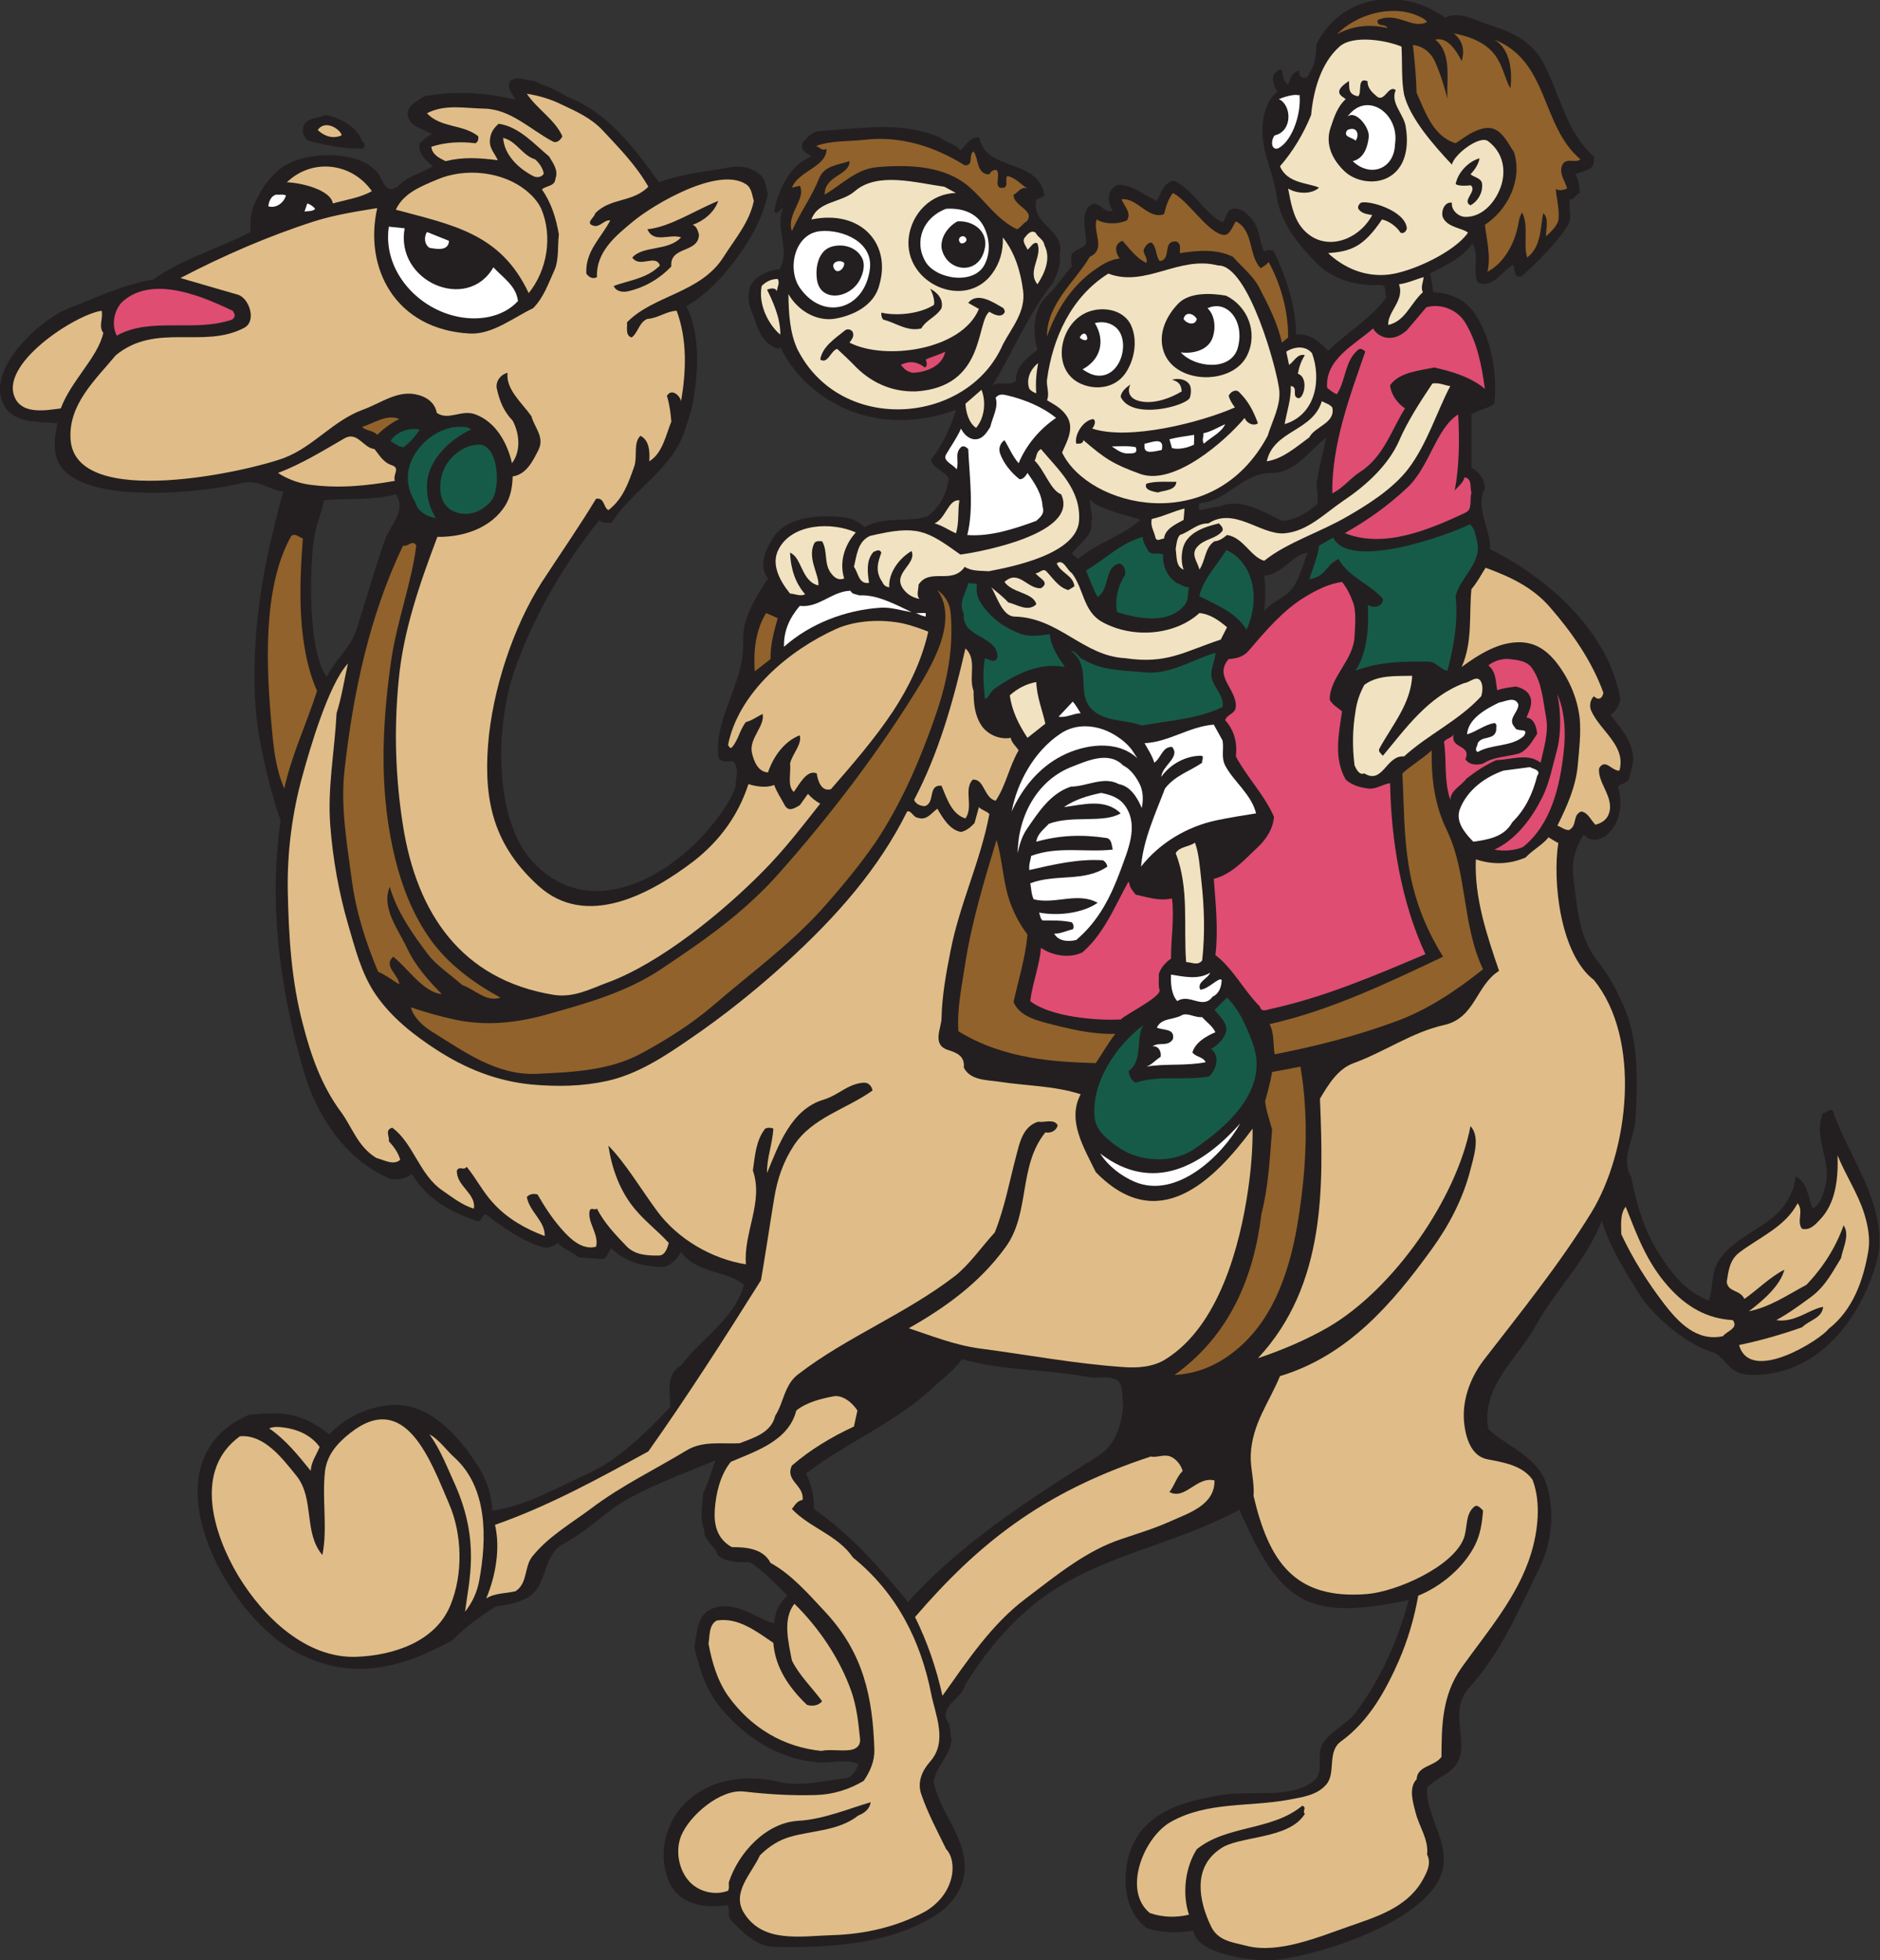 <?xml version="1.0" encoding="UTF-8" standalone="no"?>
<svg
   xmlns:dc="http://purl.org/dc/elements/1.1/"
   xmlns:cc="http://creativecommons.org/ns#"
   xmlns:rdf="http://www.w3.org/1999/02/22-rdf-syntax-ns#"
   xmlns:svg="http://www.w3.org/2000/svg"
   xmlns="http://www.w3.org/2000/svg"
   viewBox="0 0 776.68 809.613"
   height="809.613"
   width="776.68"
   xml:space="preserve"
   id="svg2"
   version="1.1"><rect x="0" y="0" width="776.68" height="809.613" fill="#333333" stroke="none"/><defs
     id="defs6" /><g
     transform="matrix(1.333,0,0,-1.333,0,809.613)"
     id="g10"><g
       transform="scale(0.1)"
       id="g12"><path
         id="path14"
         style="fill:#231f20;fill-opacity:1;fill-rule:evenodd;stroke:none"
         d="m 4478.22,6019.2 c 49.68,21.6 95.76,-10.08 142.56,-24.48 60.48,-18.72 125.27,-48.24 159.12,-110.16 54.72,-97.92 71.28,-218.17 159.83,-295.92 1.45,-15.84 -0.71,-33.12 -14.39,-38.88 -13.68,-6.48 -28.8,-10.8 -43.2,-16.56 12.24,-18 12.24,-37.44 13.68,-57.6 -11.52,-2.88 -16.56,-21.6 -30.25,-19.44 -5.76,-24.48 8.65,-55.44 -5.76,-79.2 -34.56,-57.6 -95.75,-115.2 -142.55,-159.12 -28.08,-9.36 -20.16,21.6 -28.08,35.28 -34.56,-20.88 -63.36,-75.6 -109.45,-54.72 -17.27,38.16 6.49,82.08 -16.55,120.96 -30.96,-46.08 -83.52,-68.4 -131.76,-93.6 6.48,-18 7.21,-38.16 10.8,-57.6 53.28,-2.16 102.24,-23.76 131.76,-71.28 51.12,-80.64 66.23,-186.48 57.6,-274.32 -22.32,-16.56 -50.4,-18 -71.28,-33.12 0,-55.44 0,-113.76 0,-164.88 25.2,-14.4 40.31,-34.56 41.76,-63.36 -31.68,-64.08 18.72,-124.56 15.84,-189.36 136.08,-66.24 362.16,-227.52 403.92,-464.4 -3.6,-18.72 -12.96,-38.16 -30.24,-48.96 26.64,-36 59.76,-69.84 68.4,-118.08 5.76,-29.52 -5.04,-51.84 -10.8,-77.04 -4.32,-18 -24.48,-16.56 -35.29,-27.36 16.57,-52.56 8.65,-115.2 -35.99,-151.2 -20.17,-15.84 -51.85,-20.16 -69.12,2.88 -28.08,-39.6 -38.17,-89.28 -32.4,-134.64 11.52,-90 16.56,-187.2 77.04,-260.64 32.4,-40.32 56.16,-85.68 77.04,-132.48 48.24,-108.01 46.08,-233.28 38.17,-356.4 -3.61,-61.21 -47.52,-118.8 -13.69,-175.68 16.56,-83.52 40.33,-165.61 84.96,-236.16 38.88,-61.92 84.24,-120.96 156.24,-148.32 14.4,41.03 6.48,86.4 30.24,123.11 61.92,93.61 184.31,105.13 225.36,211.68 9.37,13.69 10.8,37.45 13.68,49.69 38.15,-18.72 37.44,-64.8 52.56,-99.36 24.48,12.24 30.96,42.48 38.16,66.24 24.48,79.92 -39.6,151.92 -5.76,230.4 11.51,-2.16 18.72,16.56 30.24,5.76 39.59,-115.2 113.76,-215.28 137.52,-335.52 10.08,-52.56 10.08,-90.72 -5.04,-142.56 -53.29,-175.68 -181.44,-337.68 -376.56,-339.84 -79.2,-1.44 -79.2,42.48 -121.68,68.4 -85.68,21.6 -192.97,115.2 -235.45,183.6 -43.91,71.28 -89.27,141.84 -115.19,225.36 -47.52,-123.12 -144.01,-214.56 -205.92,-326.88 -55.44,-100.08 -169.2,-187.2 -145.44,-318.24 56.87,-54 153.36,-84.24 180.71,-173.52 26.64,-84.96 14.41,-181.45 -21.59,-254.88 -63.35,-129.6 -120.96,-265.675 -216.73,-370.804 -85.67,-93.594 38.17,-208.074 -82.79,-275.039 -17.28,-9.355 -33.12,-23.035 -49.68,-35.281 -5.05,-91.438 71.99,-169.203 46.8,-260.637 C 4429.26,125.273 4105.25,17.996 3953.34,0 c -55.44,-6.484 -244.8,14.395 -254.88,90.723 -42.48,-6.484 -97.92,-7.918 -145.44,8.633 -52.56,40.325 -69.84,107.285 -63.36,175.684 4.32,49.68 22.32,102.234 63.36,142.559 62.63,61.922 148.32,78.476 233.28,93.601 92.88,15.844 206.64,-12.957 282.24,41.035 42.48,30.246 4.32,85.688 36,126.008 29.52,37.434 71.28,53.992 98.64,90.711 78.48,105.844 128.88,221.77 162.72,346.327 -318.24,-66.96 -398.17,-7.92 -524.88,280.08 -174.24,-95.76 -372.96,-130.32 -546.48,-231.12 -126.72,-73.44 -225.36,-185.763 -302.4,-310.322 -6.49,-41.762 -88.56,-68.402 -51.84,-120.957 6.48,-18.723 3.59,-31.684 8.64,-51.836 -4.32,-48.969 -48.24,-81.367 -55.44,-128.891 18.72,-93.593 95.76,-165.593 96.48,-264.234 0,-64.797 -40.32,-119.523 -96.48,-153.359 -82.08,-49.68 -174.24,-74.164 -269.28,-84.961 -77.76,-9.359 -154.08,-11.527 -230.4,-8.645 -51.12,2.883 -92.88,45.359 -128.88,82.805 -12.24,11.519 0.72,34.558 -11.52,46.082 -66.24,-10.801 -147.6,1.433 -177.85,69.121 -35.27,76.316 -19.43,169.199 35.29,233.27 74.88,87.121 192.96,105.128 302.4,79.921 69.84,-16.558 138.96,3.606 205.92,10.801 21.6,2.16 35.28,25.918 41.04,43.93 -35.28,17.996 -85.68,1.433 -128.88,5.75 -120.24,11.523 -219.6,75.605 -296.64,167.043 -46.8,56.16 -66.96,121.676 -82.8,189.363 9.36,46.799 6.48,102.239 58.32,120.959 70.56,25.92 138.24,-35.28 189.36,-46.8 2.16,33.84 14.4,62.64 41.04,85.67 -38.16,37.44 -77.04,79.93 -118.08,104.41 -33.12,-1.45 -72.72,-1.45 -98.65,21.6 -6.47,26.64 -44.63,47.52 -41.03,77.04 -15.84,38.16 -5.04,77.04 -3.6,115.2 17.28,32.4 26.64,73.44 38.88,101.52 -90.72,-38.16 -177.12,-69.12 -263.52,-115.2 -74.89,-39.6 -132.48,-104.4 -205.92,-142.56 -72.72,-38.16 -47.52,-133.92 -118.08,-170.64 -28.8,-14.4 -60.48,-20.16 -93.6,-24.48 -49.68,-31.68 -92.88,-62.64 -134.64,-104.406 C 1259.1,910.801 1076.94,847.441 883.258,974.883 678.777,1110.23 452.699,1550.88 770.938,1689.12 c 109.445,12.24 165.601,5.04 249.842,-60.48 50.4,53.27 116.64,84.24 187.2,90.72 120.24,10.8 213.12,-93.6 274.32,-190.08 25.2,-40.33 41.04,-85.69 43.92,-136.8 105.84,15.12 199.44,71.28 296.64,115.2 95.76,43.2 180.72,128.16 254.88,205.91 -1.44,41.77 -14.4,103.68 33.12,128.89 64.08,84.96 164.16,141.84 195.12,249.83 -57.6,46.81 -144.72,33.13 -195.12,101.53 -13.68,-22.32 -34.56,-47.52 -62.64,-46.09 -55.44,1.45 -111.6,15.84 -154.08,57.61 -9.36,-11.52 -12.24,-33.13 -30.25,-33.13 l -71.27,5.04 c -19.44,19.45 -44.64,23.05 -63.36,44.64 -13.69,-8.63 -29.53,-17.99 -43.92,-13.67 -65.52,18 -122.4,59.03 -178.56,101.52 -16.56,0 -11.52,-25.92 -30.24,-19.44 -78.48,26.64 -154.8,68.4 -200.16,145.44 -17.28,-14.4 -42.49,-18.72 -63.36,-16.56 -137.52,55.44 -228.961,192.23 -269.282,326.87 -75.597,254.16 -111.597,522.01 -74.16,785.53 -28.078,79.2 -46.801,159.12 -62.64,241.2 -21.602,106.56 -20.879,215.28 -14.399,321.84 10.801,155.52 43.922,306.72 85.68,455.76 -43.199,4.32 -70.563,35.99 -123.84,27.36 -113.039,-30.24 -534.242,-78.48 -579.598,79.2 -9.359,34.56 -4.32,69.12 2.875,105.12 -54.718,6.48 -131.758,-3.6 -164.879,54.72 -61.918,109.44 112.321,268.56 200.879,301.68 87.844,33.84 166.324,73.44 260.641,88.56 93.601,66.24 202.32,95.76 302.402,147.6 -1.441,24.48 -1.441,54 7.918,77.04 23.039,58.32 64.078,118.8 126.004,142.56 67.676,26.64 193.679,28.8 247.679,-24.48 29.52,-16.56 27.36,-83.52 74.16,-54.72 28.8,33.12 74.16,41.76 109.44,63.36 -21.6,17.28 -47.52,39.6 -41.04,71.28 12.96,10.08 23.03,25.2 38.16,27.36 -24.48,17.28 -64.08,21.6 -73.45,51.84 -11.51,34.56 27.37,51.12 48.97,66.24 94.32,17.28 188.64,12.96 282.96,-10.8 -9.36,20.16 -28.08,36 -16.56,57.6 22.32,19.44 46.8,0.72 71.28,2.16 33.84,-15.84 70.56,-26.64 102.24,-48.96 127.44,-46.8 210.96,-159.84 288,-266.4 71.28,27.36 148.32,33.12 222.48,46.8 34.56,5.76 65.52,-2.16 90,-22.32 18.72,-15.12 18,-39.6 25.2,-60.48 -20.88,-95.04 -75.6,-177.84 -139.68,-252.72 -36,-40.32 -66.96,-66.96 -113.04,-95.76 43.92,-85.68 36.72,-207.36 19.44,-301.68 -5.04,-28.08 -17.28,-58.32 -24.48,-82.8 -38.16,-120.96 -162.72,-183.6 -228.24,-288 -10.8,6.48 -28.08,-3.6 -36,10.8 -110.88,-136.8 -210.24,-308.16 -266.4,-475.2 -54,-161.28 -63.36,-448.56 57.6,-582.48 154.8,-168.49 367.2,-80.64 508.32,57.6 46.08,46.08 105.84,120.24 123.12,177.84 -3.6,20.88 13.68,41.76 -7.92,74.88 -15.84,-0.72 -44.64,-6.48 -46.8,16.56 -11.52,122.4 82.08,226.08 77.04,354.24 -2.88,73.44 38.88,135.36 77.04,195.12 -31.68,40.32 -5.76,92.16 16.56,126.72 38.16,59.04 120.96,67.68 183.6,65.52 36,-1.44 72.72,-5.76 99.36,-33.12 61.2,34.56 133.2,13.68 194.4,33.12 40.32,29.52 60.48,72 66.24,118.08 -13.68,23.76 -49.68,30.24 -54.73,57.6 35.29,45.36 61.93,101.52 77.05,154.08 -264.96,-95.04 -470.88,41.76 -544.32,195.12 l -5.04,-5.76 c -58.32,15.84 -66.96,76.32 -85.68,120.96 -11.52,28.8 -12.24,73.44 14.4,95.76 20.88,18 46.08,27.36 74.16,30.24 35.28,60.48 -16.56,128.88 10.8,189.36 -10.08,-1.44 -15.84,-23.04 -27.36,-10.8 10.08,59.76 45.36,144 115.2,170.64 -14.4,11.52 -36.72,18 -27.36,43.2 17.28,18 29.52,34.55 54.72,36 124.56,7.2 254.88,31.68 373.68,-21.6 18.72,-15.84 43.91,-17.28 60.48,-38.88 17.27,15.84 33.84,47.52 59.75,38.88 15.84,-103.68 184.33,-62.64 200.88,-178.56 L 3211.74,5454 c -17.28,-79.92 93.6,-91.44 72,-173.52 5.76,-28.8 -8.64,-56.16 -19.44,-82.08 -78.48,-97.92 -129.6,-224.64 -189.36,-321.12 21.6,19.44 52.56,-3.6 74.16,16.56 -4.33,42.48 37.44,73.44 66.24,95.76 -17.28,59.04 -12.96,131.04 35.27,172.8 20.17,18 46.09,57.6 71.28,85.68 -3.59,10.8 -3.59,27.36 0,38.16 12.25,16.56 34.57,15.12 43.93,33.12 2.16,41.76 -24.48,105.84 25.2,123.84 20.87,-2.88 34.55,-31.68 57.61,-22.32 -16.57,25.92 -20.17,64.8 15.83,79.92 46.08,2.16 80.64,-33.12 120.96,-49.68 13.68,25.2 21.6,57.6 52.56,62.64 62.63,-28.08 92.88,-101.52 151.2,-128.88 12.24,10.8 10.8,38.16 32.4,41.76 29.51,4.32 51.84,-22.32 66.24,-43.92 17.28,-25.92 15.84,-61.2 30.24,-88.56 8.64,6.48 20.88,6.48 30.24,0 38.16,-80.64 67.68,-167.04 68.4,-257.77 40.32,6.49 72.71,-21.59 99.35,-49.67 59.05,56.88 131.77,99.36 180.73,164.88 -6.48,12.96 3.6,40.32 -19.44,38.88 -69.12,-4.32 -144.72,15.84 -194.4,65.52 -52.56,52.56 -113.76,122.4 -126.72,211.68 -12.96,91.44 -59.04,149.04 -38.16,252.72 10.08,27.36 15.83,50.4 41.04,68.4 -9.37,15.84 -18.72,35.28 -10.8,54.72 6.47,7.92 13.68,15.12 24.48,13.68 2.16,-16.56 4.32,-34.56 19.44,-46.08 7.92,17.28 5.76,34.56 33.12,43.92 2.88,-15.84 2.88,-23.76 24.47,-22.32 22.33,29.52 30.25,64.8 30.25,104.4 78.48,154.8 264.96,177.84 398.16,82.08 z M 4080.06,4569.84 c 3.6,-19.44 3.6,-39.6 2.88,-58.32 -32.4,-26.64 -66.96,-49.68 -110.16,-51.84 -56.88,27.36 -126,72.72 -195.12,43.92 -20.88,-0.72 -39.6,-8.64 -60.48,-10.8 -2.16,7.2 -2.16,14.4 0,21.6 87.84,5.04 132.48,95.04 225.36,93.6 68.4,-0.72 115.92,68.39 167.76,110.16 -10.09,-49.68 -24.48,-97.2 -30.24,-148.32 z M 1191.42,4396.32 c -30.96,-90 -56.88,-179.28 -85.68,-271.44 -17.28,-56.88 -67.68,-95.76 -92.88,-148.32 -60.481,78.48 -53.282,346.32 -38.88,433.44 6.481,40.32 23.036,74.16 30.24,113.04 74.16,7.2 151.2,-0.72 222.48,18.72 35.28,-50.4 -20.16,-97.92 -35.28,-145.44 z M 3368.7,1807.2 c 27.35,-5.77 54,2.88 82.8,-5.77 34.55,-10.07 23.75,-53.28 29.52,-82.07 -4.32,-61.21 -24.48,-123.84 -77.04,-156.96 -203.77,-128.16 -428.41,-272.17 -589.68,-452.88 -87.84,105.12 -176.4,208.08 -291.6,288 0,40.32 -7.92,77.04 -24.48,110.16 123.84,95.03 272.16,154.8 387.35,260.64 33.13,30.96 70.57,57.6 95.77,93.59 125.28,-35.99 257.76,-30.95 387.36,-54.71 z m 164.87,2655.36 C 3483.18,4415.04 3400.38,4392 3341.34,4341.6 l -19.45,16.56 c 23.05,31.68 66.97,55.44 60.49,98.64 7.92,18.72 -7.2,48.96 -4.32,69.12 27.36,-33.84 138.24,-53.28 155.51,-63.36 z m 519.13,-101.52 c -20.16,-48.24 -28.08,-107.28 -77.05,-137.52 -20.88,-12.96 -42.47,-25.2 -57.59,-43.92 4.32,35.28 4.32,74.88 0,110.16 55.44,2.16 84.96,64.08 134.64,71.28 z m -2930.4,1274.4 c 10.08,-5.04 9.36,-15.12 2.88,-22.32 -51.84,-2.16 -109.44,9.36 -162,22.32 -15.84,2.88 -26.641,20.88 -24.485,38.16 2.883,35.28 46.086,33.12 71.285,43.92 44.64,-10.08 97.2,-36 112.32,-82.08 v 0" /><path
         id="path16"
         style="fill:#91622b;fill-opacity:1;fill-rule:evenodd;stroke:none"
         d="m 4422.78,6005.52 c -46.8,-24.48 -90.72,33.84 -153.37,5.76 -2.87,-23.04 23.05,-9.36 30.25,-24.48 -60.48,14.4 -113.04,4.32 -156.24,-19.44 56.16,58.32 164.88,94.32 249.84,57.6 10.8,-5.04 21.6,-8.64 29.52,-19.44 v 0" /><path
         id="path18"
         style="fill:#91622b;fill-opacity:1;fill-rule:evenodd;stroke:none"
         d="m 4681.26,5799.6 c 5.76,48.96 1.44,120.96 -49.68,151.2 169.92,-67.68 142.56,-265.68 266.4,-370.8 -13.68,-14.4 -47.52,9.36 -57.6,-21.6 -7.92,-25.92 10.8,-46.08 16.56,-69.12 -12.24,-5.04 -25.2,-7.2 -35.28,-1.44 2.16,-25.92 12.96,-71.28 7.92,-97.2 -4.33,-19.44 -25.92,-37.44 -38.16,-49.68 -0.72,18.72 10.08,58.32 -8.64,72 -9.36,-44.64 -5.05,-102.96 -49.68,-137.52 -12.96,39.6 5.76,100.08 -15.84,139.68 -15.12,-23.76 -6.48,-42.48 -30.24,-95.76 -16.56,-36 -40.32,-68.4 -77.04,-87.84 11.52,48.96 -3.6,104.4 -7.92,145.44 71.28,46.8 117.35,140.4 90,225.36 -20.17,29.52 -41.76,82.08 -90,74.16 -38.17,-7.2 -59.76,-26.64 -90.72,-46.8 -71.28,22.32 -94.32,98.64 -120.96,156.24 -1.44,49.68 -5.76,99.36 -11.52,148.32 29.52,-2.88 53.28,-21.6 66.24,-46.8 1.44,-2.88 23.76,-49.68 40.32,-118.8 -1.44,62.64 13.68,142.56 -37.44,182.16 40.32,9.36 66.96,-37.44 82.08,-66.24 13.68,43.92 -6.49,71.28 -24.49,85.68 155.54,-30.24 143.29,-116.64 175.69,-170.64 v 0" /><path
         id="path20"
         style="fill:#ffffff;fill-opacity:1;fill-rule:evenodd;stroke:none"
         d="m 4025.34,5778 2.16,2.88 c 6.48,-67.68 -28.09,-151.2 -68.4,-167.76 -20.88,-3.6 -20.16,27.36 -8.64,41.04 56.16,12.23 53.28,94.32 12.96,112.32 13.68,5.76 48.96,17.28 61.92,11.52 v 0" /><path
         id="path22"
         style="fill:#ffffff;fill-opacity:1;fill-rule:evenodd;stroke:none"
         d="m 4323.42,5626.8 c -2.16,-77.76 -77.04,-104.4 -131.04,-52.56 34.56,7.92 46.08,43.2 49.68,74.16 3.59,30.96 -41.76,86.4 -66.24,63.36 60.48,82.8 162.72,9.36 147.6,-84.96 v 0" /><path
         id="path24"
         style="fill:#e0bd88;fill-opacity:1;fill-rule:evenodd;stroke:none"
         d="m 1058.94,5654.16 c -21.6,-9.36 -47.52,-7.92 -74.159,16.56 24.479,35.28 72.719,-0.72 74.159,-16.56 v 0" /><path
         id="path26"
         style="fill:#ffffff;fill-opacity:1;fill-rule:evenodd;stroke:none"
         d="m 4201.02,5637.6 c -8.64,10.8 -41.76,10.8 -25.2,33.12 31.68,14.4 38.16,-18 25.2,-33.12 v 0" /><path
         id="path28"
         style="fill:#e0bd88;fill-opacity:1;fill-rule:evenodd;stroke:none"
         d="m 1657.98,5580 c 12.96,-10.8 23.76,-26.64 27.36,-43.92 -5.04,-11.52 -21.6,-14.4 -33.12,-7.92 -44.64,23.04 -89.28,64.8 -92.88,118.08 41.04,-9.36 59.04,-54 98.64,-66.24 v 0" /><path
         id="path30"
         style="fill:#91622b;fill-opacity:1;fill-rule:evenodd;stroke:none"
         d="m 2679.66,5640.48 c 109.44,12.96 216,-20.16 310.32,-79.2 29.52,-1.44 10.08,32.4 27.36,43.2 15.84,-21.6 8.64,-72 48.96,-71.28 3.6,8.64 12.96,15.12 22.33,13.68 15.11,-15.12 -15.13,-62.64 24.47,-54.72 12.24,10.08 0.72,24.48 8.64,36 24.48,-4.32 43.91,-27.36 62.64,-38.88 -19.44,9.36 -31.68,-15.84 -43.2,-18.72 -1.45,-36 68.4,-48.24 41.04,-82.8 -12.96,-7.2 -17.28,-18 -30.24,-24.48 -59.76,28.08 -96.48,84.96 -145.44,128.88 -77.04,69.12 -191.52,72 -288.72,63.36 -64.8,-5.76 -108.72,-54 -162,-84.96 -1.44,59.04 78.48,59.76 77.04,103.68 -33.84,-11.52 -77.76,-13.68 -93.6,-51.84 -24.48,-61.2 -59.04,-105.84 -84.96,-164.88 -18,52.56 45.36,100.8 24.48,140.4 l -24.48,-5.76 c 22.32,54 108,63.36 107.28,120.96 -12.96,-10.08 -21.6,5.76 -33.12,7.92 48.96,18 102.24,13.68 151.2,19.44 v 0" /><path
         id="path32"
         style="fill:#e0bd88;fill-opacity:1;fill-rule:evenodd;stroke:none"
         d="m 1152.54,5481.36 c -34.56,-20.16 -79.92,-26.64 -120.96,-38.16 -7.2,43.92 -103.682,64.8 -142.56,65.52 78.48,75.6 200.88,61.2 263.52,-27.36 v 0" /><path
         id="path34"
         style="fill:#e0bd88;fill-opacity:1;fill-rule:evenodd;stroke:none"
         d="m 1677.42,5426.64 c 36,-84.96 18.72,-190.08 -38.88,-261.36 -86.4,185.04 -235.44,210.96 -411.84,258.48 23.76,51.12 77.04,72 126.72,92.88 88.56,38.88 207.36,25.2 279.36,-35.28 19.44,-15.84 35.28,-34.56 44.64,-54.72 v 0" /><path
         id="path36"
         style="fill:#91622b;fill-opacity:1;fill-rule:evenodd;stroke:none"
         d="m 3786.3,5346.72 c 24.48,-7.92 31.68,23.04 43.91,41.04 56.17,-28.08 38.17,-105.84 77.05,-145.44 8.64,5.76 17.28,10.08 24.48,19.44 38.16,-69.84 61.2,-153.36 60.48,-234 l -19.44,-15.84 c -13.68,61.92 -42.48,117.36 -71.28,172.8 -18.72,35.28 -56.88,65.52 -79.92,92.88 -50.4,25.2 -110.16,20.16 -164.88,11.52 -0.72,12.96 5.04,29.52 -10.8,36 -45.36,4.32 -12.96,-56.16 -51.84,-60.48 -12.95,17.28 -8.64,41.75 -24.48,56.88 -12.96,2.16 -20.88,-12.96 -25.2,-21.6 -1.44,-15.12 13.68,-23.76 8.64,-41.04 -31.68,14.4 -52.56,45.36 -74.16,68.4 -27.36,-9.36 -22.32,-36.72 -8.65,-54.72 -31.67,-2.88 -57.59,-20.88 -82.07,-38.16 -69.12,-50.4 -115.2,-123.12 -143.28,-203.76 -1.44,100.8 89.28,172.8 132.48,246.96 52.56,24.48 7.91,77.04 21.6,115.92 25.2,-15.84 66.96,-15.12 93.6,-2.88 15.84,23.76 -9.36,44.64 -16.56,65.52 49.67,5.04 82.08,-64.08 131.75,-46.08 5.77,23.04 12.25,46.08 27.37,65.52 46.08,-23.04 102.96,-115.2 151.2,-128.88 v 0" /><path
         id="path38"
         style="fill:#ffffff;fill-opacity:1;fill-rule:evenodd;stroke:none"
         d="m 886.137,5467.68 c -6.481,-23.04 -31.68,-41.04 -54.719,-33.12 2.16,14.4 7.922,31.68 24.48,36 10.079,-1.44 22.321,2.16 30.239,-2.88 v 0" /><path
         id="path40"
         style="fill:#ffffff;fill-opacity:1;fill-rule:evenodd;stroke:none"
         d="m 976.859,5426.64 c -6.476,-8.64 -21.601,-6.48 -33.121,-8.64 l 8.641,25.2 c 9.359,-2.88 17.277,-8.64 24.48,-16.56 v 0" /><path
         id="path42"
         style="fill:#ffffff;fill-opacity:1;fill-rule:evenodd;stroke:none"
         d="m 1254.06,5366.16 c -29.52,-165.6 194.4,-261.36 275.04,-120.96 32.4,-34.56 69.84,-56.88 76.32,-104.4 -48.96,-53.28 -128.88,-62.64 -194.4,-46.8 -123.84,28.8 -225.36,146.88 -205.92,277.2 l 48.96,-5.04 v 0" /><path
         id="path44"
         style="fill:#ffffff;fill-opacity:1;fill-rule:evenodd;stroke:none"
         d="m 1391.58,5327.28 c -1.44,-33.12 -40.32,-25.2 -60.48,-21.6 -16.56,10.8 -17.28,34.56 -7.92,48.96 l 68.4,-27.36 v 0" /><path
         id="path46"
         style="fill:#f1e2c1;fill-opacity:1;fill-rule:evenodd;stroke:none"
         d="m 3236.93,5313.6 c 20.89,-40.32 1.45,-85.68 -21.59,-120.96 -33.12,40.32 15.84,84.24 0,126.72 -12.96,7.2 -20.88,-12.97 -30.96,-19.44 -2.88,10.08 -18.73,25.2 -7.92,38.16 7.92,10.08 19.44,23.76 33.12,14.4 7.92,-15.84 25.19,-20.88 27.35,-38.88 v 0" /><path
         id="path48"
         style="fill:#ffffff;fill-opacity:1;fill-rule:evenodd;stroke:none"
         d="m 2995.02,5333.04 c 3.61,-9.36 -16.56,-20.88 -21.6,-7.92 -7.2,14.4 15.84,24.48 21.6,7.92 v 0" /><path
         id="path50"
         style="fill:#ffffff;fill-opacity:1;fill-rule:evenodd;stroke:none"
         d="m 2616.3,5258.88 c 2.16,-15.84 -19.44,-36 -30.24,-19.44 -14.4,22.32 18,31.68 30.24,19.44 v 0" /><path
         id="path52"
         style="fill:#f1e2c1;fill-opacity:1;fill-rule:evenodd;stroke:none"
         d="m 4411.98,5214.96 c -0.72,-15.84 -10.09,-30.96 -2.17,-46.8 -38.87,-35.28 -53.99,-89.28 -107.27,-101.52 -2.88,41.04 51.84,77.04 33.11,126 27.37,3.6 51.13,15.12 76.33,22.32 v 0" /><path
         id="path54"
         style="fill:#f1e2c1;fill-opacity:1;fill-rule:evenodd;stroke:none"
         d="m 2407.5,5171.04 c -5.04,13.68 -21.6,7.92 -30.24,5.04 15.12,-30.96 42.47,-87.12 41.04,-139.69 -39.6,34.57 -68.4,95.77 -57.6,151.21 13.68,13.68 30.24,21.6 49.68,21.6 7.2,-12.24 -1.44,-25.2 -2.88,-38.16 v 0" /><path
         id="path56"
         style="fill:#df4d72;fill-opacity:1;fill-rule:evenodd;stroke:none"
         d="m 721.262,5110.56 c 7.918,-12.24 9.359,-18.72 -2.164,-27.36 -116.641,-40.32 -252.719,9.36 -357.121,-49.68 -17.282,33.84 -8.637,78.48 16.562,104.4 97.199,88.56 262.801,10.08 342.723,-27.36 v 0" /><path
         id="path58"
         style="fill:#ffffff;fill-opacity:1;fill-rule:evenodd;stroke:none"
         d="m 3835.25,4992.48 c -23.75,-70.56 -133.91,-57.6 -175.67,-10.8 37.44,-5.04 85.67,6.48 98.64,46.08 10.08,28.08 7.92,68.4 -15.84,90.72 61.19,28.08 118.08,-41.04 92.87,-126 v 0" /><path
         id="path60"
         style="fill:#df4d72;fill-opacity:1;fill-rule:evenodd;stroke:none"
         d="m 4538.7,5077.44 c 38.88,-61.2 53.28,-135.36 63.36,-208.8 -44.64,37.44 -103.68,54 -156.96,66.24 -47.52,-10.08 -107.28,-14.4 -136.8,-54.72 2.88,-29.52 22.31,-56.16 46.08,-72 -42.49,-67.68 -66.24,-150.48 -139.68,-197.28 -30.24,-19.44 -51.13,-48.96 -85.68,-66.24 -1.44,152.64 53.28,298.08 102.24,439.2 -5.76,6.48 -15.12,12.24 -22.32,5.76 -41.76,-35.28 -36.72,-92.16 -65.52,-137.52 -11.53,3.6 -20.88,12.96 -30.24,19.44 -7.2,89.28 85.68,133.92 142.56,184.32 7.92,-15.12 23.04,-24.48 38.15,-28.08 27.37,-5.04 47.53,6.48 66.25,22.32 l 60.47,71.28 c 43.93,12.96 94.33,-7.2 118.09,-43.92 v 0" /><path
         id="path62"
         style="fill:#e0bd88;fill-opacity:1;fill-rule:evenodd;stroke:none"
         d="m 315.18,5110.56 c 5.039,-25.2 -10.801,-48.24 5.039,-68.4 -16.563,-75.6 -100.082,-148.32 -131.762,-234 -46.078,-6.48 -114.477,-18 -139.68,28.08 -59.043,105.84 186.481,264.24 266.403,274.32 v 0" /><path
         id="path64"
         style="fill:#ffffff;fill-opacity:1;fill-rule:evenodd;stroke:none"
         d="m 3709.26,5085.36 c -5.04,-23.04 -33.12,-14.4 -41.04,0 5.04,23.04 29.51,18.72 41.04,0 v 0" /><path
         id="path66"
         style="fill:#ffffff;fill-opacity:1;fill-rule:evenodd;stroke:none"
         d="m 3459.41,5058 c 44.65,-40.32 15.84,-154.08 -57.59,-148.32 -18,1.44 -32.41,10.08 -46.8,19.44 56.87,30.24 71.28,89.28 38.16,143.28 23.75,6.48 48.96,1.44 66.23,-14.4 v 0" /><path
         id="path68"
         style="fill:#ffffff;fill-opacity:1;fill-rule:evenodd;stroke:none"
         d="m 3368.7,5030.64 c 5.76,-18.72 -17.28,-10.08 -22.32,-2.88 6.48,13.68 18,17.28 22.32,2.88 v 0" /><path
         id="path70"
         style="fill:#f1e2c1;fill-opacity:1;fill-rule:evenodd;stroke:none"
         d="m 4066.38,4978.8 c 28.08,-76.32 15.12,-188.64 -84.96,-219.6 6.48,38.88 20.88,78.48 18.72,118.08 23.75,-2.16 4.32,-28.8 19.44,-36 19.44,-13.68 39.6,61.92 2.88,74.16 3.59,20.88 10.08,39.6 21.6,57.6 -23.04,5.76 -33.12,-19.44 -48.96,-30.24 -2.88,13.68 -5.76,27.36 -8.64,41.04 23.04,15.12 59.04,20.88 79.92,-5.04 v 0" /><path
         id="path72"
         style="fill:#df4d72;fill-opacity:1;fill-rule:evenodd;stroke:none"
         d="m 2929.5,4983.84 c -9.36,-46.08 -60.48,-64.08 -101.52,-65.52 -23.04,5.76 -26.64,15.12 -36,24.48 27.36,14.4 52.56,9.36 74.16,-7.92 9.36,4.32 5.76,18 2.88,24.48 19.44,9.36 41.04,14.4 60.48,24.48 v 0" /><path
         id="path74"
         style="fill:#f1e2c1;fill-opacity:1;fill-rule:evenodd;stroke:none"
         d="m 3217.5,4948.56 c -5.76,-30.96 -8.64,-62.64 -5.76,-93.6 -7.92,2.16 -15.12,6.48 -21.6,13.68 -11.51,31.68 5.76,63.36 27.36,79.92 v 0" /><path
         id="path76"
         style="fill:#f1e2c1;fill-opacity:1;fill-rule:evenodd;stroke:none"
         d="m 4494.77,4877.28 c -41.75,-79.2 -71.99,-180.72 -131.75,-258.48 -47.52,-60.48 -120.96,-107.28 -187.2,-145.44 -84.96,-49.68 -185.76,-79.92 -257.76,-137.52 -43.2,12.96 -64.08,72 -115.2,79.92 -11.52,-9.37 -23.76,-18.72 -38.88,-19.44 -30.24,-19.44 -27.36,-59.76 -46.8,-87.84 -4.32,22.32 -27.37,45.36 -7.92,69.12 23.04,28.08 59.76,24.48 79.92,51.84 2.16,9.36 -5.04,15.84 -11.52,22.32 -43.92,-10.8 -100.8,-28.08 -112.32,-79.92 -4.32,-20.88 -4.32,-42.48 2.88,-63.36 -24.48,9.36 -20.88,40.32 -24.48,63.36 2.16,15.12 3.6,33.12 12.96,43.92 30.96,10.08 53.28,36.72 88.55,36 79.93,51.84 159.85,-34.56 233.29,-30.96 73.44,5.04 127.44,62.64 186.48,102.24 67.68,45.36 136.8,108 170.63,183.6 27.37,63.36 66.24,122.4 103.69,178.56 21.6,3.6 36.71,-5.76 55.43,-7.92 v 0" /><path
         id="path78"
         style="fill:#f1e2c1;fill-opacity:1;fill-rule:evenodd;stroke:none"
         d="m 3025.25,4747.68 c -22.31,14.4 -31.68,48.24 -33.11,74.88 l 49.68,43.2 c 15.11,-37.44 9.36,-87.12 -16.57,-118.08 v 0" /><path
         id="path80"
         style="fill:#ffffff;fill-opacity:1;fill-rule:evenodd;stroke:none"
         d="m 3126.78,4847.04 c 49.68,-12.24 103.68,-33.84 146.16,-68.4 -52.56,-36 -92.88,-84.96 -115.92,-140.4 -18.72,20.88 -30.24,49.68 -43.92,71.28 -12.24,-7.92 -19.44,-24.48 -13.69,-41.04 10.8,-30.96 35.29,-60.48 60.49,-79.92 11.52,-0.72 19.44,10.8 24.48,19.44 22.32,-31.68 44.64,-64.08 46.8,-104.4 7.2,-20.88 -5.76,-31.68 -19.44,-43.92 -68.4,-25.2 -143.28,-49.68 -213.84,-43.92 20.88,83.52 6.48,182.16 2.88,266.4 -5.76,5.76 -15.13,12.24 -22.32,5.76 -20.88,-19.44 -5.04,-43.92 -13.69,-69.12 -8.63,15.12 -45.35,25.92 -32.39,46.8 15.84,27.36 33.84,51.84 46.08,79.92 7.19,-15.84 23.76,-32.4 41.75,-33.12 24.49,-1.44 37.45,20.16 48.97,38.16 6.47,30.24 25.92,59.76 16.56,90.72 12.24,14.4 25.92,9.36 41.04,5.76 v 0" /><path
         id="path82"
         style="fill:#f1e2c1;fill-opacity:1;fill-rule:evenodd;stroke:none"
         d="m 4129.02,4811.04 c 10.79,-48.96 -54,-58.32 -71.29,-92.88 -41.75,-30.24 -81.35,-66.24 -131.75,-74.16 21.6,97.2 142.56,92.16 170.64,186.48 10.8,-6.48 23.76,-8.64 32.4,-19.44 v 0" /><path
         id="path84"
         style="fill:#df4d72;fill-opacity:1;fill-rule:evenodd;stroke:none"
         d="m 4519.26,4789.44 c 4.31,-79.92 3.6,-160.56 -10.8,-236.16 8.64,11.52 27.36,24.48 30.24,41.04 25.19,-3.6 15.84,-30.96 21.6,-46.8 -6.48,-24.48 4.32,-51.84 -18.72,-62.64 -110.89,-51.84 -251.28,-112.32 -373.68,-63.36 69.12,39.6 128.88,80.64 192.24,139.68 71.28,66.24 89.27,183.6 159.12,228.24 v 0" /><path
         id="path86"
         style="fill:#91622b;fill-opacity:1;fill-rule:evenodd;stroke:none"
         d="m 1237.5,4775.04 c -24.48,-11.52 -47.52,-28.8 -68.4,-48.96 -12.96,14.4 -35.28,12.24 -46.8,24.48 36.72,12.24 79.92,41.04 115.2,24.48 v 0" /><path
         id="path88"
         style="fill:#ffffff;fill-opacity:1;fill-rule:evenodd;stroke:none"
         d="m 3797.1,4759.2 c -12.24,-26.64 -43.92,-40.32 -66.24,-60.48 -7.2,13.68 0.72,21.6 -1.45,32.4 21.61,3.6 48.25,19.44 67.69,28.08 v 0" /><path
         id="path90"
         style="fill:#165b48;fill-opacity:1;fill-rule:evenodd;stroke:none"
         d="m 1459.98,4742.64 c -63.36,-28.8 -135.36,-94.32 -136.8,-172.8 -0.72,-41.76 9.36,-71.28 27.36,-101.52 -26.65,3.6 -56.88,20.88 -63.36,48.96 -75.6,118.8 50.4,239.04 140.4,233.28 8.64,2.16 25.92,-1.44 32.4,-7.92 v 0" /><path
         id="path92"
         style="fill:#165b48;fill-opacity:1;fill-rule:evenodd;stroke:none"
         d="m 1300.86,4742.64 c -14.4,-22.32 -29.52,-38.88 -49.68,-54.72 -15.84,0 -27.36,12.24 -41.04,18.72 16.56,28.08 56.16,42.48 90.72,36 v 0" /><path
         id="path94"
         style="fill:#ffffff;fill-opacity:1;fill-rule:evenodd;stroke:none"
         d="m 3700.61,4726.08 c 1.45,-10.8 -0.71,-20.16 0,-30.24 -18.72,-9.36 -47.51,-16.56 -68.39,-10.8 l -7.92,27.36 c 24.48,6.48 51.12,9.36 76.31,13.68 v 0" /><path
         id="path96"
         style="fill:#e0bd88;fill-opacity:1;fill-rule:evenodd;stroke:none"
         d="m 1160.46,4682.16 c 14.4,-17.28 26.64,-41.04 52.56,-49.68 29.52,-9.36 3.6,-28.08 10.8,-48.96 -86.4,-15.12 -173.52,-24.48 -266.402,-11.52 -34.563,5.04 -68.398,18 -95.758,36 71.996,27.36 137.52,67.68 205.92,107.28 40.32,23.04 58.32,-30.24 92.88,-33.12 v 0" /><path
         id="path98"
         style="fill:#ffffff;fill-opacity:1;fill-rule:evenodd;stroke:none"
         d="m 3600.54,4679.28 c -41.04,-9.36 -56.88,-10.08 -53.28,19.44 15.84,1.44 64.08,25.2 53.28,-19.44 v 0" /><path
         id="path100"
         style="fill:#165b48;fill-opacity:1;fill-rule:evenodd;stroke:none"
         d="m 1482.3,4695.84 c 64.08,2.16 69.84,-136.8 41.04,-172.8 -27.36,-34.56 -70.56,-51.84 -112.32,-36 -44.64,16.56 -51.84,63.36 -43.92,104.4 10.08,55.44 61.2,102.24 115.2,104.4 v 0" /><path
         id="path102"
         style="fill:#ffffff;fill-opacity:1;fill-rule:evenodd;stroke:none"
         d="m 3519.9,4687.92 c 7.2,-19.44 -6.48,-19.44 -22.32,-19.44 -20.88,-1.44 -36,11.52 -51.84,21.6 23.76,0.72 55.44,2.16 74.16,-2.16 v 0" /><path
         id="path104"
         style="fill:#f1e2c1;fill-opacity:1;fill-rule:evenodd;stroke:none"
         d="m 3344.22,4459.68 c -7.2,-102.96 -207.36,-142.56 -280.08,-156.24 -23.76,2.16 -52.56,-0.72 -74.16,13.68 -39.6,-56.88 -108.72,-1.44 -143.28,-55.44 0.72,-14.4 -7.92,-31.68 2.88,-43.92 -20.16,3.6 -39.6,14.4 -51.84,33.12 -31.68,47.52 44.64,74.88 27.36,115.2 -37.44,-21.6 -72,-66.96 -69.12,-112.32 -10.8,1.44 -17.28,6.48 -21.6,16.56 -24.48,34.56 -11.52,66.24 -2.88,90.72 -5.76,12.96 -16.56,5.04 -24.48,2.16 -23.76,-26.64 -18,-65.52 -13.68,-95.76 -32.4,-5.04 -33.12,31.68 -46.8,49.68 8.64,34.56 10.8,77.76 49.68,95.76 147.6,35.28 174.96,17.28 280.08,-57.6 10.8,0 374.39,55.44 312.48,186.48 -33.13,12.96 -50.4,72.72 -82.08,104.4 6.48,12.24 4.32,27.36 19.44,36 54.72,-65.52 124.55,-126 118.08,-222.48 v 0" /><path
         id="path106"
         style="fill:#f1e2c1;fill-opacity:1;fill-rule:evenodd;stroke:none"
         d="m 2973.42,4523.04 c -5.76,-33.12 0,-67.68 -10.8,-102.24 -22.32,10.08 -42.48,24.48 -66.24,30.96 35.28,15.12 42.48,75.6 77.04,71.28 v 0" /><path
         id="path108"
         style="fill:#f1e2c1;fill-opacity:1;fill-rule:evenodd;stroke:none"
         d="m 3668.22,4462.56 c -23.04,-12.96 -57.61,-27.36 -60.49,-57.6 -10.07,-0.72 -23.75,-12.24 -27.35,5.04 -4.33,18.72 -15.84,33.84 -10.8,55.44 34.56,7.2 66.24,23.76 101.53,32.4 l -2.89,-35.28 v 0" /><path
         id="path110"
         style="fill:#165b48;fill-opacity:1;fill-rule:evenodd;stroke:none"
         d="m 4576.86,4399.2 c 19.44,-68.4 -51.84,-113.76 -65.52,-172.81 7.92,-79.19 -5.04,-152.63 -25.2,-231.11 -21.6,2.88 -34.56,27.36 -57.6,28.08 -76.32,1.44 -154.08,0 -227.52,-28.08 37.44,57.6 41.76,136.08 38.16,203.76 15.12,-10.08 46.8,-8.64 46.8,18.72 -41.76,47.52 -105.84,66.96 -137.52,123.84 -46.08,-23.76 -33.12,-50.4 -90.73,-63.36 10.81,34.56 26.65,70.56 30.25,104.4 l 43.91,25.2 c 49.69,-102.96 355.69,7.2 423.36,41.04 15.13,-10.8 17.29,-32.4 21.61,-49.68 v 0" /><path
         id="path112"
         style="fill:#f1e2c1;fill-opacity:1;fill-rule:evenodd;stroke:none"
         d="m 2652.3,4423.68 c -33.12,-36.72 -52.57,-90 -36,-142.56 -17.28,-7.2 -30.24,2.16 -41.04,16.56 -22.32,29.52 -9.36,68.4 -27.36,98.64 -9.36,0 -20.16,2.88 -25.2,-7.92 -20.88,-45.36 16.56,-95.76 13.68,-128.88 -53.28,12.24 -50.4,86.4 -87.84,101.52 2.88,-70.56 29.52,-109.44 46.8,-128.88 -15.12,-7.92 -30.96,1.44 -46.8,2.16 -30.96,38.16 -60.48,90.72 -35.28,137.52 41.76,80.64 165.6,84.96 239.04,51.84 v 0" /><path
         id="path114"
         style="fill:#91622b;fill-opacity:1;fill-rule:evenodd;stroke:none"
         d="m 938.695,4404.96 c -11.515,-148.32 -17.996,-332.64 43.922,-472.32 -32.398,-101.52 -78.476,-197.28 -101.519,-302.4 -25.918,58.32 -33.118,124.56 -38.879,189.36 -16.559,180 -30.242,432 60.48,593.28 12.961,9.36 24.481,-4.32 35.996,-7.92 v 0" /><path
         id="path116"
         style="fill:#165b48;fill-opacity:1;fill-rule:evenodd;stroke:none"
         d="m 3541.5,4410 c 0.72,-17.28 10.08,-31.68 19.44,-46.8 15.11,-10.8 27.36,-0.72 43.92,-7.92 -2.88,-33.12 11.52,-67.68 41.04,-87.84 12.96,-4.32 23.76,-13.68 38.87,-13.68 -4.31,-17.28 -0.71,-38.16 -11.51,-52.56 -48.24,-64.08 -146.16,-44.64 -210.96,-24.48 -7.92,37.44 2.16,81.36 24.48,115.2 2.16,15.12 -2.16,30.24 -16.57,36 -49.67,-10.8 -28.79,-77.76 -68.39,-104.4 -15.12,25.92 -23.76,54.72 -36,82.08 61.2,36 105.84,84.24 175.68,104.4 v 0" /><path
         id="path118"
         style="fill:#91622b;fill-opacity:1;fill-rule:evenodd;stroke:none"
         d="m 1290.06,4382.64 c -13.68,-111.6 -59.04,-231.84 -77.04,-351.36 -24.48,-167.76 -34.56,-337.68 -10.8,-502.56 18.72,-126.72 54.72,-257.04 128.88,-362.16 56.16,-79.92 134.64,-137.52 219.6,-184.33 -43.92,-15.11 -78.48,25.21 -118.08,38.9 -34.56,30.95 -78.48,59.75 -104.4,92.87 -48.96,64.08 -97.92,133.92 -120.24,211.68 -27.36,-64.08 25.91,-131.76 54.72,-192.24 24.48,-53.28 67.68,-100.8 106.56,-140.4 -58.32,6.48 -101.52,76.32 -150.48,115.92 -32.4,-28.8 16.56,-55.44 18.72,-85.68 -21.6,12.96 -43.92,30.24 -65.52,38.88 -38.88,92.16 -69.12,187.2 -82.08,288 -15.12,112.32 -34.56,223.92 -22.32,335.52 26.64,239.76 77.04,478.8 181.44,696.96 15.12,-4.32 30.96,20.88 41.04,0 v 0" /><path
         id="path120"
         style="fill:#165b48;fill-opacity:1;fill-rule:evenodd;stroke:none"
         d="m 3799.98,4368.96 c 31.68,-12.24 57.6,-41.76 71.28,-74.16 22.31,-54.72 16.56,-117.36 -7.92,-172.8 -32.4,54.72 -95.04,77.04 -146.16,104.39 11.52,54.73 61.92,103.69 82.8,142.57 v 0" /><path
         id="path122"
         style="fill:#f1e2c1;fill-opacity:1;fill-rule:evenodd;stroke:none"
         d="m 3321.89,4297.68 c 37.45,-48.24 34.57,-118.08 93.61,-151.2 96.48,-53.28 226.8,-41.04 301.68,27.36 33.84,-2.88 61.92,-23.76 85.68,-43.92 l -19.44,-38.16 c -115.2,-38.16 -167.77,-77.04 -296.64,-57.6 -130.32,6.48 -204.48,126 -343.44,128.88 -37.44,1.44 -54.71,65.52 -71.28,90.72 15.84,-13.68 38.15,-30.24 52.56,-46.8 27.36,-6.48 61.2,-30.96 87.12,-5.76 -9.36,36.72 -74.16,33.84 -98.64,69.12 43.92,40.32 70.56,-22.32 113.04,-19.44 30.96,19.44 -8.64,31.68 -16.56,46.8 12.24,-1.44 21.6,16.56 33.12,5.76 20.16,-20.88 38.16,-50.4 68.41,-58.32 l 18.7,11.52 c -2.88,33.84 -42.47,41.04 -54.71,71.28 20.88,15.12 30.95,-20.16 46.79,-30.24 v 0" /><path
         id="path124"
         style="fill:#e0bd88;fill-opacity:1;fill-rule:evenodd;stroke:none"
         d="m 4805.1,4190.4 c 66.96,-77.04 128.88,-165.6 164.16,-263.52 -3.61,-19.44 -16.56,-23.76 -29.53,-10.8 -11.51,-11.52 -14.39,-29.52 -8.62,-43.92 28.07,-64.08 109.43,-108.72 87.83,-186.48 -23.04,-2.16 -43.2,38.88 -62.64,7.92 -7.2,-44.64 48.97,-91.44 29.52,-142.56 -6.48,-18 -22.32,-28.08 -41.05,-33.12 -14.39,13.68 -22.31,37.44 -43.91,41.04 -28.08,-10.08 -11.52,-43.92 -38.16,-57.6 -13.68,0 -23.76,9.36 -36,13.68 29.52,59.76 57.6,120.96 63.36,189.36 4.32,48.24 10.08,97.2 5.76,143.28 -7.19,64.08 -33.84,124.55 -74.16,175.68 -31.68,38.16 -68.4,63.36 -123.84,59.76 -63.36,-3.6 -122.4,-43.2 -167.76,-76.32 34.56,77.76 22.32,161.28 30.24,241.2 18,20.88 29.51,43.92 43.92,66.24 72.72,-26.64 145.44,-59.04 200.88,-123.84 v 0" /><path
         id="path126"
         style="fill:#df4d72;fill-opacity:1;fill-rule:evenodd;stroke:none"
         d="m 4192.38,4209.84 c 12.24,-30.96 7.2,-73.45 5.76,-107.28 -2.89,-75.6 -77.05,-126 -77.05,-197.28 9.37,-17.28 23.77,-23.05 38.17,-36 -10.08,-70.56 -26.64,-144.72 11.52,-211.68 19.43,-17.28 43.2,-23.76 68.4,-27.36 25.2,-3.6 44.64,12.96 69.12,16.56 2.88,-176.4 34.56,-369.36 109.43,-529.92 -157.67,-66.96 -314.63,-133.92 -480.23,-169.92 -12.96,-2.88 -28.09,-10.8 -33.12,7.92 -49.68,49.68 -82.8,117.35 -137.52,159.12 9.36,79.2 0.72,157.68 -5.04,236.16 56.88,14.4 95.76,60.48 136.81,98.64 26.62,25.2 46.79,56.88 49.67,93.6 -29.52,68.4 -84.24,123.12 -118.09,187.2 5.04,43.92 -5.75,82.08 -33.11,112.32 7.2,20.88 32.4,18 33.11,43.92 0.73,54 -68.39,92.16 -22.31,145.44 24.48,1.44 46.8,7.2 63.36,27.36 49.68,58.32 105.12,123.84 172.8,164.88 36,21.6 72.72,41.04 115.2,46.8 15.12,-18.72 25.2,-39.6 33.12,-60.48 v 0" /><path
         id="path128"
         style="fill:#165b48;fill-opacity:1;fill-rule:evenodd;stroke:none"
         d="m 3028.14,4261.68 c -7.93,-38.16 18,-69.84 43.92,-95.76 26.64,-26.64 54.72,-41.76 87.84,-55.44 30.96,-11.52 61.92,-6.48 93.6,-2.16 3.6,-38.88 25.2,-69.84 46.8,-101.52 -79.92,15.84 -156.96,-24.48 -219.61,-68.4 -11.51,-8.64 -14.39,-24.48 -28.07,-30.96 -4.32,42.48 -7.92,84.96 0,126.72 14.4,-5.04 32.4,-18 38.88,2.88 1.44,68.4 -111.6,58.32 -104.4,133.92 -18,37.44 6.47,61.92 13.68,96.48 11.52,-4.32 17.28,2.16 27.36,-5.76 v 0" /><path
         id="path130"
         style="fill:#91622b;fill-opacity:1;fill-rule:evenodd;stroke:none"
         d="m 2946.05,4176.72 c 11.53,-126 -16.55,-238.32 -55.43,-345.6 -46.08,-128.89 -102.24,-255.6 -177.84,-368.64 -48.96,-70.56 -105.12,-138.96 -167.76,-208.8 -100.8,-110.88 -222.48,-198.72 -334.8,-295.93 -68.4,-58.32 -144,-105.84 -222.48,-148.32 -99.36,-53.99 -216,-58.3 -324,-63.36 -126,-5.75 -226.08,69.85 -326.88,131.77 -28.8,18 -56.88,46.08 -63.36,74.16 44.64,-15.12 92.88,-28.8 137.52,-38.16 97.2,-20.88 194.4,-9.36 285.12,16.56 123.12,34.56 244.8,68.4 352.08,139.68 136.8,91.44 257.04,174.24 367.92,299.52 159.12,179.28 308.16,375.12 433.44,579.6 26.64,43.2 49.68,87.12 66.24,133.92 17.28,53.27 23.76,115.92 -10.8,162 21.6,-14.4 38.16,-39.6 41.03,-68.4 v 0" /><path
         id="path132"
         style="fill:#ffffff;fill-opacity:1;fill-rule:evenodd;stroke:none"
         d="m 2663.1,4228.56 c 52.56,3.6 111.6,-27.36 162,-51.84 -32.4,5.04 -64.08,15.84 -96.48,13.68 -108.72,-7.2 -217.44,-48.96 -298.8,-120.96 -1.44,49.68 18,90.72 48.96,126.72 59.04,-7.2 99.36,45.36 156.96,46.8 5.76,-12.24 18,-10.08 27.36,-14.4 v 0" /><path
         id="path134"
         style="fill:#ffffff;fill-opacity:1;fill-rule:evenodd;stroke:none"
         d="m 2869.02,4173.84 v -10.8 c -10.8,1.44 -20.16,6.48 -30.24,10.8 12.96,-0.72 20.16,0.72 30.24,0 v 0" /><path
         id="path136"
         style="fill:#91622b;fill-opacity:1;fill-rule:evenodd;stroke:none"
         d="m 2410.38,4158 c -11.52,-41.04 -23.04,-81.36 -22.32,-126.72 l -48.96,-38.16 c -4.32,63.36 2.88,128.88 35.28,180.72 l 36,-15.84 v 0" /><path
         id="path138"
         style="fill:#e0bd88;fill-opacity:1;fill-rule:evenodd;stroke:none"
         d="m 2799.9,4141.44 c 24.48,-5.76 51.84,-15.12 77.04,-25.2 -20.16,-89.28 -59.76,-171.36 -109.44,-246.96 -56.88,-85.68 -125.28,-164.16 -192.24,-241.2 -30.24,-8.64 -41.04,27.36 -43.92,48.96 -30.96,12.96 -54,-34.56 -71.28,-57.6 -20.88,19.44 -7.92,58.32 -11.52,87.84 7.2,30.96 37.44,59.04 30.24,87.84 -48.96,-18.73 -82.8,-67.68 -98.64,-115.2 -31.68,2.16 -43.92,36 -49.68,60.48 -10.08,45.36 41.04,82.8 33.12,120.96 -17.28,-8.64 -35.28,-21.6 -51.84,-25.2 -19.44,-24.48 -23.04,-55.44 -43.92,-79.2 -7.92,-3.6 -7.92,5.04 -11.52,7.92 32.4,162.72 188.64,293.76 335.52,360 60.48,26.64 140.4,30.96 208.08,16.56 v 0" /><path
         id="path140"
         style="fill:#e0bd88;fill-opacity:1;fill-rule:evenodd;stroke:none"
         d="m 3017.34,3932.64 c 0,-36.72 2.87,-74.88 24.48,-107.28 18.72,-28.08 56.88,-44.64 90.72,-38.16 2.16,-15.12 16.56,-25.92 24.48,-38.88 -29.52,-49.68 -38.88,-108 -71.28,-156.24 -37.44,10.08 -34.56,69.12 -71.28,65.52 -28.81,-30.96 3.6,-82.8 -22.32,-120.24 -42.48,12.96 -57.6,61.92 -74.16,101.52 -43.92,3.6 -18,-52.56 -51.84,-63.36 -13.68,0.72 -27.36,5.76 -33.12,19.44 77.04,146.16 122.4,308.88 159.12,469.44 37.44,-35.28 8.64,-87.84 25.2,-131.76 v 0" /><path
         id="path142"
         style="fill:#165b48;fill-opacity:1;fill-rule:evenodd;stroke:none"
         d="m 3360.78,4028.4 c 53.28,-33.12 126.72,-32.4 186.48,-38.16 78.48,-7.92 145.44,38.16 219.6,60.48 0,-27.36 -21.61,-56.88 -8.64,-87.84 11.51,-27.36 35.28,-48.96 30.96,-79.92 -78.49,-38.16 -166.32,-41.76 -250.55,-57.6 -47.52,18 -95.77,10.8 -139.69,38.16 -75.6,48.24 -7.2,140.4 -79.92,192.96 18,-0.72 25.2,-24.48 41.76,-28.08 v 0" /><path
         id="path144"
         style="fill:#df4d72;fill-opacity:1;fill-rule:evenodd;stroke:none"
         d="m 4747.5,4003.92 c 31.68,-43.92 34.56,-101.52 43.92,-151.2 9.36,-51.12 -7.2,-96.48 -16.56,-142.56 -40.32,30.96 -90,9.36 -137.52,7.92 -33.12,-14.4 -63.36,-34.56 -92.88,-57.6 -16.56,-23.04 -47.52,-33.84 -49.69,-65.52 -20.15,60.48 -10.79,120.96 -19.43,180.72 8.64,10.08 23.76,11.52 30.23,22.32 -12.95,-45.36 56.17,-30.96 36.01,-77.04 12.24,-18.73 36,-18.73 54.72,-13.68 30.96,20.88 71.28,20.88 107.27,30.24 27.37,7.2 46.09,39.6 60.49,62.64 -2.17,20.88 -10.08,48.24 -33.12,49.68 7.92,20.88 20.88,43.2 10.8,66.24 -7.92,18 -26.64,25.92 -43.92,30.24 -19.44,-2.88 -39.6,-5.04 -57.61,-11.52 -5.75,29.52 -2.15,54.72 -27.35,77.04 18.72,14.4 42.48,21.6 65.52,19.44 26.64,-2.88 53.28,-5.76 69.12,-27.36 v 0" /><path
         id="path146"
         style="fill:#e0bd88;fill-opacity:1;fill-rule:evenodd;stroke:none"
         d="m 1043.1,3863.52 c -5.76,-115.92 -28.8,-232.56 -19.44,-348.48 7.92,-103.68 26.64,-207.36 54.72,-304.56 22.32,-74.88 40.32,-151.2 84.96,-217.44 49.68,-72.72 118.8,-126.72 190.08,-172.81 87.84,-56.87 183.6,-96.47 293.76,-107.27 82.08,-7.2 156.24,-5.76 233.28,10.8 95.76,20.88 180.72,77.04 260.64,132.48 99.36,67.68 202.32,149.76 293.76,233.28 157.68,143.28 288.72,292.32 376.56,469.44 12.24,5.04 19.44,-18.72 33.12,-19.44 27.36,-9.36 41.76,14.4 60.48,28.08 17.28,-29.52 38.87,-66.24 73.44,-72 16.56,3.6 29.52,14.4 41.75,27.36 l 13.68,49.68 c 9.37,-10.08 23.04,-11.52 32.41,-21.6 -27.36,-146.16 -92.16,-278.64 -120.25,-423.36 -13.67,-68.4 -26.63,-140.41 -28.07,-208.8 0,-30.96 -30.96,-82.08 19.44,-98.65 27.35,-8.63 53.27,-18.71 49.68,-54.71 19.44,-39.6 69.83,-38.16 109.44,-43.92 84.24,-12.96 170.64,-12.24 252.72,-38.89 -43.21,-80.63 10.08,-165.59 46.79,-241.19 192.25,-197.28 363.61,-30.24 486.01,134.64 0.72,-61.2 -5.04,-128.16 -13.68,-187.2 -25.2,-175.68 -90.72,-424.8 -255.6,-527.05 -38.16,-24.47 -87.84,-28.07 -131.76,-24.47 -149.04,10.08 -296.64,38.16 -444.97,57.6 -75.59,10.08 -148.31,38.87 -219.59,62.64 113.04,64.08 218.88,139.68 299.52,250.56 77.76,105.84 38.88,251.28 123.83,356.4 16.57,-3.6 34.57,5.04 38.17,22.32 -12.24,20.88 -40.32,7.2 -60.48,10.79 -48.24,-15.11 -57.6,-66.23 -68.4,-107.27 -20.88,-78.48 -35.28,-159.12 -66.24,-236.16 -41.04,-44.64 -77.76,-98.64 -123.13,-134.64 -153.35,-118.08 -334.07,-187.92 -485.99,-304.56 -43.2,-32.41 -44.64,-87.85 -71.28,-128.88 -12.24,-53.28 -68.4,-68.4 -110.16,-84.96 -55.44,-2.88 -113.76,8.64 -164.88,-22.33 -98.64,-59.75 -198.72,-107.27 -293.76,-178.55 -61.2,-46.08 -134.64,-87.84 -184.32,-150.48 -25.2,-32.4 -13.68,-82.8 -51.84,-107.28 -30.96,-7.2 -63.36,-5.04 -90.72,-22.32 30.24,71.28 43.92,156.95 27.36,228.23 167.04,58.33 319.68,142.58 475.2,227.52 118.8,167.77 234,347.04 349.2,530.65 14.4,84.24 27.36,172.08 41.04,254.88 9.36,57.6 28.08,113.04 60.48,161.99 56.88,87.13 163.44,113.05 244.08,170.65 -2.16,13.68 -12.24,25.19 -27.36,24.48 -49.68,-3.6 -77.05,-38.16 -123.84,-52.56 -100.8,-29.52 -140.4,-141.84 -175.68,-227.52 -1.44,46.08 17.28,91.44 19.44,137.52 -6.48,3.6 -18.72,3.6 -25.2,0 -28.8,-36 -31.68,-84.25 -38.16,-129.6 33.84,-98.64 -29.52,-191.52 -21.6,-290.88 -107.28,17.28 -211.68,79.2 -275.04,164.88 -50.4,68.4 -98.64,149.76 -151.2,203.03 10.07,-67.67 34.56,-140.39 82.8,-197.27 33.12,-39.6 70.56,-66.96 104.4,-104.41 -4.32,-15.11 -10.8,-38.15 -30.24,-38.87 -36.72,-0.73 -74.16,2.16 -99.36,27.36 -34.56,35.99 -71.28,74.16 -92.88,118.08 -8.64,-6.48 -15.84,4.32 -22.32,-5.04 -9.36,-36.72 29.52,-74.16 19.44,-113.04 -43.92,-12.25 -83.52,27.35 -109.44,57.6 -28.8,33.13 -51.12,68.39 -72,104.4 -12.96,2.89 -23.04,2.16 -33.12,-7.92 7.92,-46.08 56.88,-74.16 55.44,-120.96 -58.32,21.6 -115.2,53.28 -159.12,101.52 -32.4,34.56 -52.56,76.32 -82.8,113.04 -9.36,-13.69 -21.6,4.32 -30.24,-11.52 -2.88,-47.52 60.48,-71.27 52.56,-118.08 -36,10.07 -67.68,36 -96.48,55.44 -72.72,48.96 -90,146.16 -156.24,195.12 -24.48,-6.48 -7.92,-27.36 -10.8,-41.77 15.84,-17.27 29.52,-35.99 35.28,-57.59 -20.88,-18.72 -51.12,0 -74.16,5.76 -58.32,35.99 -73.44,93.6 -109.44,142.56 -60.479,81.36 -93.6,176.39 -118.085,272.16 -35.996,134.64 -43.914,275.04 -46.797,411.84 -2.164,120.96 13.676,244.8 46.797,362.16 20.883,75.6 79.205,278.64 139.685,343.44 -11.52,-51.12 -19.44,-104.4 -35.28,-154.08 v 0" /><path
         id="path148"
         style="fill:#f1e2c1;fill-opacity:1;fill-rule:evenodd;stroke:none"
         d="m 4376.7,3979.44 c -4.32,-87.12 -61.93,-152.64 -101.52,-225.36 -5.04,-9.36 5.03,-15.84 10.8,-22.32 72,86.4 140.4,183.6 252.72,225.36 15.84,0.72 40.32,28.08 51.84,2.88 5.76,-12.24 4.32,-30.96 0,-43.92 -69.12,-75.6 -164.16,-118.08 -239.04,-186.48 -55.45,5.04 -65.52,-88.56 -123.12,-52.56 -16.56,-6.48 -25.2,14.4 -30.24,24.48 -7.2,56.16 -6.48,111.6 2.88,167.76 4.32,30.96 13.68,56.88 27.36,82.08 42.48,31.68 98.64,26.64 148.32,28.08 v 0" /><path
         id="path150"
         style="fill:#f1e2c1;fill-opacity:1;fill-rule:evenodd;stroke:none"
         d="m 3211.74,3960 c 1.44,-46.08 18.72,-86.4 28.07,-128.88 l -55.43,-43.92 c -26.65,40.32 -48.24,82.8 -54.72,131.76 22.32,20.16 51.12,36 82.08,41.04 v 0" /><path
         id="path152"
         style="fill:#df4d72;fill-opacity:1;fill-rule:evenodd;stroke:none"
         d="m 4846.14,3743.28 c -11.52,-105.12 -38.16,-223.92 -126,-294.48 -25.92,-10.8 -59.03,-13.68 -88.56,-7.92 68.4,31.68 116.64,98.64 148.32,162 22.32,44.64 31.68,96.48 43.92,140.4 15.12,52.56 14.4,123.84 2.88,178.56 23.03,-52.56 26.64,-118.08 19.44,-178.56 v 0" /><path
         id="path154"
         style="fill:#ffffff;fill-opacity:1;fill-rule:evenodd;stroke:none"
         d="m 4705.74,3890.88 c 0.72,-25.2 -36.01,-45.36 -10.8,-71.28 5.75,-17.28 46.8,2.16 27.36,-27.37 -39.6,-33.83 -99.36,-23.75 -142.57,-48.95 -12.23,7.2 0,18 0,27.36 14.41,25.2 51.85,7.2 57.61,41.04 -1.44,7.2 4.32,18 -5.76,21.6 -30.97,-5.76 -55.44,-26.64 -84.96,-35.28 4.32,49.68 58.32,78.48 99.36,98.64 18,2.16 48.96,20.88 59.76,-5.76 v 0" /><path
         id="path156"
         style="fill:#ffffff;fill-opacity:1;fill-rule:evenodd;stroke:none"
         d="m 3349.26,3863.52 c -23.76,-0.72 -45.37,-15.12 -68.4,-10.8 l 43.91,46.8 c 8.65,-9.36 16.57,-23.76 24.49,-36 v 0" /><path
         id="path158"
         style="fill:#ffffff;fill-opacity:1;fill-rule:evenodd;stroke:none"
         d="m 3789.18,3778.56 c 4.32,-26.64 -5.04,-51.84 7.92,-77.04 25.92,-49.68 81.36,-89.29 95.76,-148.32 -41.04,-6.48 -81.36,-12.96 -123.13,-21.6 -90.71,-19.44 -175.67,-69.84 -233.27,-143.28 6.48,83.52 46.08,167.76 74.15,241.92 31.69,41.04 77.05,53.28 115.21,79.92 -2.16,8.64 9.36,21.6 -5.76,21.6 -45.36,-0.72 -93.6,-25.92 -120.96,-65.52 2.16,34.56 61.2,61.92 33.12,92.88 -30.24,0.72 -33.12,-33.84 -54.72,-48.96 -6.48,21.6 -19.44,41.04 -30.24,60.48 75.6,3.6 136.8,51.12 214.56,57.6 l 27.36,-49.68 v 0" /><path
         id="path160"
         style="fill:#ffffff;fill-opacity:1;fill-rule:evenodd;stroke:none"
         d="m 3509.1,3748.32 15.84,-24.48 c -63.36,59.04 -164.16,43.2 -233.28,7.92 -71.28,-36 -123.84,-100.8 -156.24,-172.8 15.84,86.4 67.68,185.76 151.2,241.2 50.4,34.56 115.92,26.64 164.88,-2.16 20.88,-12.24 42.48,-28.8 57.6,-49.68 v 0" /><path
         id="path162"
         style="fill:#91622b;fill-opacity:1;fill-rule:evenodd;stroke:none"
         d="m 4483.98,3501.36 c 64.8,-136.08 46.08,-290.88 112.32,-431.28 -80.65,-64.08 -166.32,-122.4 -263.52,-159.12 -123.12,-46.08 -252.72,-79.2 -382.32,-104.4 -5.04,30.96 -0.73,64.8 -15.84,93.6 187.92,41.75 367.2,128.16 537.84,208.8 -127.44,205.92 -116.64,367.92 -126,568.08 27.36,25.19 63.35,46.08 90.72,71.28 -1.44,-89.28 9.36,-169.92 46.8,-246.96 v 0" /><path
         id="path164"
         style="fill:#ffffff;fill-opacity:1;fill-rule:evenodd;stroke:none"
         d="m 3530.69,3646.8 c 12.97,-23.76 12.97,-52.56 7.94,-77.04 -13.69,31.68 -33.86,66.96 -71.29,74.16 -46.8,25.2 -97.93,-7.2 -148.32,-7.92 -64.08,-20.88 -101.52,-80.64 -136.8,-131.76 -15.12,-22.32 -23.04,-48.96 -28.08,-74.16 0.72,115.92 61.91,228.24 170.63,268.56 46.09,18 112.33,48.24 156.25,2.88 22.32,-10.8 38.88,-33.84 49.67,-54.72 v 0" /><path
         id="path166"
         style="fill:#ffffff;fill-opacity:1;fill-rule:evenodd;stroke:none"
         d="m 4764.06,3669.12 c -13.68,-53.28 -35.28,-102.24 -77.04,-143.28 -25.2,-46.08 -74.88,-54 -120.97,-60.48 -25.91,26.64 -56.87,62.64 -41.03,102.24 23.04,58.32 77.04,97.92 134.64,118.08 l 82.08,10.8 c 10.08,-6.48 35.99,-7.92 22.32,-27.36 v 0" /><path
         id="path168"
         style="fill:#ffffff;fill-opacity:1;fill-rule:evenodd;stroke:none"
         d="m 3489.66,3572.64 c 38.88,-60.48 5.76,-133.2 -16.56,-195.12 -29.53,-79.2 -65.52,-155.52 -137.53,-216.72 -23.75,-5.76 -53.99,-5.04 -68.39,19.44 20.88,0 38.16,9.36 57.59,13.68 5.04,6.48 2.16,15.84 -2.88,21.6 -28.79,6.48 -60.47,5.76 -90.71,5.76 -7.92,6.48 -7.2,16.56 -10.8,24.48 59.76,-11.52 136.08,-1.44 181.44,30.24 -61.92,34.56 -131.76,-5.76 -198,10.8 -7.92,15.12 -7.2,33.12 -10.8,49.68 79.2,30.24 168.48,2.88 239.04,51.84 -2.16,9.36 -5.76,14.4 -13.68,19.44 -76.32,5.04 -152.64,-12.96 -228.24,-30.24 -2.16,16.56 3.6,29.52 5.76,43.92 83.51,30.96 167.76,10.08 252.73,19.44 -3.61,12.96 -2.89,33.12 -19.45,36 -77.04,11.52 -144.72,8.64 -217.44,-11.52 3.6,25.2 23.03,38.16 38.87,55.44 72.73,27.36 169.2,0.72 222.49,32.4 -48.24,47.52 -117.36,26.64 -175.68,19.44 34.56,23.75 74.16,35.28 115.2,43.92 28.8,-5.76 58.32,-14.4 77.04,-43.92 v 0" /><path
         id="path170"
         style="fill:#e0bd88;fill-opacity:1;fill-rule:evenodd;stroke:none"
         d="m 4826.7,3462.48 h 2.88 c -18.72,-122.4 6.47,-346.32 110.15,-425.52 149.05,-183.6 108.73,-531.36 -8.62,-722.16 -98.65,-159.84 -217.45,-306.73 -332.65,-455.76 -43.92,-57.61 -69.83,-130.32 -59.76,-203.04 5.76,-41.76 22.32,-95.04 71.28,-104.4 51.13,-10.08 108,-18.72 139.68,-63.36 27.36,-71.28 16.56,-160.56 -5.04,-230.4 -41.05,-132.48 -135.36,-240.48 -214.56,-351.367 -62.64,-87.832 -61.92,-186.473 -62.64,-277.196 -23.04,-30.957 -74.16,-25.918 -77.04,-69.121 -25.92,-27.351 -10.8,-73.437 -2.88,-104.394 10.8,-42.481 41.04,-83.528 35.28,-128.887 15.12,-28.801 -2.17,-58.32 -15.84,-82.793 -49.68,-83.523 -143.28,-110.879 -225.36,-139.687 -91.44,-31.68 -218.88,-86.399 -318.24,-60.477 -41.04,10.801 -88.57,14.402 -110.16,60.477 -37.44,77.761 -57.61,180.722 27.36,239.043 54.71,42.48 213.84,28.085 263.52,109.445 -9.36,9.351 7.92,18.719 -7.92,25.191 -95.05,-78.476 -232.57,-59.031 -326.88,-134.636 -36,-56.165 -46.08,-136.797 -24.49,-203.04 -40.31,-9.363 -80.63,-8.64 -120.95,5.04 -86.4,69.835 -18.72,236.164 65.52,282.96 113.76,63.36 242.64,45.364 365.76,68.399 41.76,7.922 86.4,13.68 115.2,46.797 31.68,36.726 0.72,102.246 46.8,134.648 86.4,62.637 138.24,158.399 178.55,249.832 28.09,64.809 47.53,131.766 59.77,200.876 69.83,28.09 141.12,87.12 175.69,156.25 16.55,32.4 22.31,69.12 25.19,107.28 -6.49,7.92 -18,18.72 -25.19,13.68 -31.7,-23.05 -21.61,-67.68 -35.29,-101.52 -35.28,-86.4 -205.92,-162.73 -299.52,-170.65 -225.36,-17.99 -303.84,102.25 -351.36,304.56 3.6,41.77 -10.08,84.25 -8.64,126.73 4.31,96.48 56.88,161.99 90.72,244.08 208.08,62.64 346.32,221.76 470.16,393.12 53.28,73.44 95.04,153.36 118.07,239.04 11.53,46.08 33.85,108 2.17,142.56 -43.2,-224.65 -238.32,-505.44 -441.37,-623.52 -69.11,-39.6 -142.55,-70.56 -217.42,-95.76 212.39,227.51 203.03,536.4 192.23,804.24 25.92,43.19 54.71,92.16 104.39,110.16 95.05,34.56 180.73,95.76 280.09,118.07 97.2,21.61 98.64,123.13 170.64,167.77 -38.16,111.6 -77.04,226.8 -72,345.6 52.56,-17.28 103.68,-15.84 154.08,5.75 22.32,23.77 53.28,39.61 71.28,62.65 7.2,-5.04 18,-10.8 27.36,-16.56 v 0" /><path
         id="path172"
         style="fill:#91622b;fill-opacity:1;fill-rule:evenodd;stroke:none"
         d="m 3118.86,3317.76 c 11.52,-51.12 33.84,-97.92 65.52,-140.4 -6.48,-72.72 -28.08,-139.68 -43.2,-208.81 16.55,-38.87 59.03,-53.26 95.75,-63.35 71.29,-18.73 145.45,-37.45 219.61,-35.28 -21.6,-28.08 -40.32,-60.49 -60.49,-90.72 -117.35,3.6 -282.23,10.08 -425.51,98.64 -5.04,66.96 9.36,134.64 19.44,200.16 20.16,134.64 59.75,264.23 98.65,393.12 14.39,-49.68 18.71,-103.68 30.23,-153.36 v 0" /><path
         id="path174"
         style="fill:#f1e2c1;fill-opacity:1;fill-rule:evenodd;stroke:none"
         d="m 3722.94,3347.28 c 9.36,-82.08 12.24,-166.32 2.88,-249.84 -13.68,-17.28 -31.68,-5.76 -49.68,-5.04 -8.64,110.88 10.08,228.96 -32.4,337.68 12.96,20.88 41.03,18.72 59.76,32.4 12.24,-33.12 15.13,-76.32 19.44,-115.2 v 0" /><path
         id="path176"
         style="fill:#df4d72;fill-opacity:1;fill-rule:evenodd;stroke:none"
         d="m 3500.46,3336.48 c -0.73,-11.52 10.8,-24.48 19.44,-35.28 37.44,-7.92 74.16,-20.88 112.32,-11.52 7.92,-61.92 -3.59,-126 -2.88,-186.48 -17.28,-12.24 -33.12,-29.52 -38.16,-49.68 1.44,-12.96 -2.16,-34.56 2.88,-48.96 0,-23.04 -108.01,-75.6 -120.24,-90 -77.77,-4.33 -220.32,8.64 -280.8,56.87 6.48,55.45 28.8,108.73 33.12,164.89 35.28,-23.76 87.84,-33.84 128.88,-13.68 66.96,58.32 100.08,142.56 142.56,219.59 -0.72,-2.87 1.44,-4.31 2.88,-5.75 v 0" /><path
         id="path178"
         style="fill:#ffffff;fill-opacity:1;fill-rule:evenodd;stroke:none"
         d="m 3720.06,3006.72 c 26.64,2.16 57.6,40.32 66.24,30.24 -0.73,-20.89 -7.2,-41.76 -28.08,-51.84 -30.96,-41.76 -71.28,11.52 -109.44,-13.69 -18.72,20.17 -20.88,54.73 -19.44,82.09 37.44,-5.76 83.52,-17.28 120.96,5.76 -5.05,-17.28 -42.48,-28.8 -30.24,-52.56 v 0" /><path
         id="path180"
         style="fill:#165b48;fill-opacity:1;fill-rule:evenodd;stroke:none"
         d="m 3882.06,2841.84 c 53.28,-143.29 -76.32,-257.76 -181.45,-329.04 -63.35,-43.92 -164.87,-41.04 -230.4,2.88 -30.23,20.16 -71.27,51.12 -77.03,90 -14.4,109.44 66.23,229.68 151.2,291.59 -26.65,-35.27 0.72,-110.15 -46.8,-142.55 2.15,-14.4 7.92,-29.52 22.32,-36 75.6,24.48 151.21,5.04 227.52,19.43 23.04,21.61 34.56,64.08 5.76,84.97 21.59,11.52 42.47,33.84 46.8,54.72 5.04,25.2 -20.88,47.52 -36,66.24 l 38.88,38.15 c 38.88,-38.87 60.48,-90 79.2,-140.39 v 0" /><path
         id="path182"
         style="fill:#ffffff;fill-opacity:1;fill-rule:evenodd;stroke:none"
         d="m 3725.82,2921.76 c 15.12,-17.28 31.68,-27.37 41.04,-46.8 -29.52,-12.25 -62.64,-32.4 -71.29,-62.65 10.08,-14.39 33.13,-12.95 41.05,-30.23 -61.2,-12.24 -123.84,-3.6 -183.6,-13.68 16.56,5.76 25.92,18.72 43.92,30.24 3.6,14.4 -6.48,36 -25.2,32.4 20.88,15.12 46.8,-2.89 63.36,22.32 7.2,34.56 -30.96,26.64 -49.68,36 13.68,30.24 51.84,23.76 77.04,38.16 17.27,9.36 40.32,-7.92 63.36,-5.76 v 0" /><path
         id="path184"
         style="fill:#91622b;fill-opacity:1;fill-rule:evenodd;stroke:none"
         d="m 4030.38,2768.4 c 28.08,-165.6 17.28,-332.64 -10.8,-497.52 -26.64,-149.75 -80.64,-306 -211.68,-398.17 -49.68,-35.27 -104.4,-56.15 -167.76,-59.75 172.8,123.84 246.24,306 269.27,498.95 22.33,86.41 25.93,174.25 33.13,261.37 -7.2,28.8 -18.72,56.88 -21.6,87.85 7.92,29.51 16.56,59.03 21.6,90.71 29.52,5.04 59.04,10.8 87.84,16.56 v 0" /><path
         id="path186"
         style="fill:#ffffff;fill-opacity:1;fill-rule:evenodd;stroke:none"
         d="m 3517.02,2411.28 c -43.92,18.72 -83.52,50.4 -107.29,87.84 162.73,-124.56 315.37,-40.32 434.16,93.59 -56.87,-101.51 -197.99,-235.44 -326.87,-181.43 v 0" /><path
         id="path188"
         style="fill:#e0bd88;fill-opacity:1;fill-rule:evenodd;stroke:none"
         d="m 5777.1,2314.8 c 11.53,-36.72 19.44,-77.05 13.68,-115.2 -15.12,-91.45 -47.52,-185.04 -123.84,-244.08 -21.6,-30.96 -242.64,-173.52 -277.21,-49.68 55.45,10.8 130.33,31.68 195.13,54.72 23.77,23.03 61.92,28.08 65.52,63.35 -41.75,-6.47 -87.84,-50.39 -145.44,-41.03 35.27,18.72 72.72,46.07 107.28,71.28 44.64,33.11 66.24,76.32 93.6,120.96 5.76,31.68 28.07,71.27 7.92,101.52 -23.76,-66.96 -62.63,-129.6 -115.2,-184.33 -59.04,-31.67 -113.04,-69.11 -178.56,-82.08 45.36,33.85 98.65,81.37 110.16,128.89 -43.92,-22.32 -82.08,-61.2 -123.84,-90.72 -13.68,29.52 -50.4,20.15 -54.72,52.56 5.04,33.12 8.63,67.68 38.15,90.72 61.93,47.52 143.29,79.92 181.45,153.36 20.16,-24.48 -4.32,-56.16 13.68,-79.2 24.48,-5.76 40.32,12.24 54.72,27.36 50.4,51.84 57.6,128.16 55.44,200.16 24.48,-60.48 61.92,-115.92 82.08,-178.56 v 0" /><path
         id="path190"
         style="fill:#e0bd88;fill-opacity:1;fill-rule:evenodd;stroke:none"
         d="m 5170.14,2087.27 c 56.88,-64.07 120.97,-100.07 200.16,-104.39 19.43,-25.2 -18.72,-33.84 -30.24,-49.68 -81.36,-18 -138.95,43.19 -183.6,101.52 -51.12,66.96 -95.77,137.51 -131.76,214.56 0,28.08 -4.32,62.63 13.68,84.96 34.56,-86.4 64.08,-170.65 131.76,-246.97 v 0" /><path
         id="path192"
         style="fill:#e0bd88;fill-opacity:1;fill-rule:evenodd;stroke:none"
         d="m 2583.18,1746.72 c 28.08,5.04 57.6,-18.72 74.16,-43.92 l -10.8,-49.69 c -69.84,-32.39 -134.64,-71.27 -192.24,-120.95 -22.32,-47.52 38.88,-60.48 33.12,-106.56 -16.56,-2.16 -23.76,-15.84 -33.12,-28.08 56.16,-59.04 141.84,-80.64 189.36,-150.48 138.24,-111.6 210.23,-261.364 241.91,-420.477 12.97,-66.965 52.57,-149.043 -2.87,-211.68 -23.76,-26.641 -41.04,-62.649 -27.36,-101.524 20.16,-59.043 49.68,-113.761 77.04,-169.921 34.55,-35.286 30.24,-135.364 -63.36,-192.239 -87.84,-48.238 -188.64,-71.277 -288.72,-74.156 -98.64,-2.883 -215.28,-25.922 -274.32,68.395 -40.32,64.082 24.48,123.117 48.96,178.554 28.08,28.09 59.04,47.531 93.6,57.61 69.84,20.156 150.48,17.996 211.68,66.242 18,6.472 36,20.879 38.16,41.035 -64.8,-18.723 -146.16,-53.281 -224.64,-57.602 -100.08,-5.761 -185.04,-99.363 -214.56,-189.363 -1.44,-5.754 2.16,-20.156 -2.88,-27.355 -38.16,-14.403 -81.36,-4.325 -109.44,18.722 -41.04,33.836 -56.16,100.801 -36,151.199 25.92,63.364 121.68,146.157 195.12,137.524 74.16,-8.645 148.32,-12.961 222.48,-10.805 53.28,1.438 103.68,17.278 148.32,43.918 19.44,28.086 33.84,60.481 33.12,95.762 -5.04,164.883 -34.56,298.801 -148.32,423.361 -53.28,56.89 -106.56,119.52 -173.52,156.24 -23.04,45.36 -77.04,48.96 -120.24,48.96 -46.8,26.63 -55.44,70.56 -52.56,115.92 3.6,50.4 16.56,107.28 49.68,148.32 77.04,33.12 179.28,64.8 203.04,159.12 32.4,25.92 77.76,36.72 115.2,43.92 v 0" /><path
         id="path194"
         style="fill:#e0bd88;fill-opacity:1;fill-rule:evenodd;stroke:none"
         d="m 1391.58,1414.08 c 41.04,-94.32 43.92,-217.44 5.04,-313.2 C 1349.82,984.238 1215.9,943.918 1105.74,939.598 949.496,933.113 815.574,1062.71 737.816,1191.6 c -75.597,127.44 -139.675,326.15 5.762,431.28 74.879,6.48 131.039,-67.68 175.68,-123.12 56.164,-70.56 20.879,-175.68 79.922,-244.8 16.56,82.08 -1.442,172.08 7.92,258.48 6.48,53.28 39.6,89.27 79.2,120.24 171.36,134.64 249.12,-89.29 305.28,-219.6 v 0" /><path
         id="path196"
         style="fill:#e0bd88;fill-opacity:1;fill-rule:evenodd;stroke:none"
         d="m 878.219,1650.23 c 42.48,-5.03 86.398,-23.76 112.316,-60.47 -9.359,-24.48 -26.64,-46.08 -27.355,-74.16 -38.883,48.24 -77.758,96.48 -128.883,131.76 12.961,5.75 28.805,5.04 43.922,2.87 v 0" /><path
         id="path198"
         style="fill:#e0bd88;fill-opacity:1;fill-rule:evenodd;stroke:none"
         d="m 1408.14,1557.36 c 102.96,-92.88 101.52,-249.84 77.04,-381.6 -6.48,-35.28 -20.88,-67.69 -43.92,-96.48 12.24,97.19 46.8,217.44 -30.24,392.4 -25.2,54.71 -44.64,108 -79.92,156.96 29.52,-15.12 54,-51.12 77.04,-71.28 v 0" /><path
         id="path200"
         style="fill:#e0bd88;fill-opacity:1;fill-rule:evenodd;stroke:none"
         d="m 3566.7,1560.23 c 19.44,-4.31 39.6,7.92 60.48,0 16.56,-6.47 32.4,-24.47 38.16,-44.63 -19.44,-19.44 -25.2,-45.37 -41.04,-65.52 49.68,-25.92 83.52,49.68 139.68,35.99 1.44,-77.03 -81.36,-101.51 -136.8,-126.71 -49.68,-22.32 -100.08,-37.45 -151.2,-54.72 -109.44,-36 -201.6,-112.33 -296.64,-184.32 -107.28,-80.64 -181.44,-193.679 -258.48,-301.679 -18.72,84.953 -46.8,167.035 -84.96,244.069 192.96,223.93 390.96,385.93 730.8,497.52 v 0" /><path
         id="path202"
         style="fill:#e0bd88;fill-opacity:1;fill-rule:evenodd;stroke:none"
         d="m 2638.62,832.313 c 16.56,-48.231 21.6,-95.75 26.64,-145.438 2.88,-20.879 -10.08,-33.113 -29.52,-35.996 -30.24,-4.316 -63.36,2.883 -90.72,-2.879 -115.2,11.52 -217.44,70.555 -288.72,170.641 -33.12,47.519 -49.68,103.672 -60.48,161.996 4.32,21.593 0,56.883 25.2,71.273 66.24,10.8 122.4,-33.11 175.68,-69.105 5.76,-75.61 48.24,-138.965 104.4,-192.246 15.12,-5.043 36,-2.883 46.8,11.519 -31.68,42.481 -71.28,80.637 -93.6,125.996 -10.08,54.004 -30.24,128.886 7.92,175.686 77.04,-75.61 141.12,-171.358 176.4,-271.447 v 0" /><path
         id="path204"
         style="fill:#e0bd88;fill-opacity:1;fill-rule:evenodd;stroke:none"
         d="m 1740.06,5749.92 c 44.64,-20.88 91.44,-41.76 126.72,-79.2 51.12,-54.72 104.4,-108.72 142.56,-175.68 -49.68,-50.4 -117.36,-33.12 -164.88,-82.8 -1.44,-12.24 -32.4,-30.24 -5.04,-38.16 20.88,-5.76 31.68,18.72 51.84,16.56 -28.8,-55.44 -77.76,-95.04 -74.16,-164.88 7.92,-11.52 20.88,-18 33.12,-10.8 -3.6,78.48 59.04,128.88 112.32,172.8 63.36,52.56 262.8,170.64 349.2,115.2 17.99,-11.52 18.72,-33.12 24.48,-51.84 -12.96,-65.52 -59.04,-118.8 -93.6,-173.52 -71.28,-113.04 -217.44,-118.08 -299.52,-203.04 2.16,-12.96 -6.48,-40.32 14.4,-46.8 20.16,14.4 23.04,47.52 48.96,57.6 33.12,2.16 59.76,24.48 90.72,25.2 33.12,-90 29.52,-186.48 13.68,-280.08 -2.88,15.84 -28.8,41.76 -43.92,16.56 7.92,-25.92 11.52,-52.56 13.68,-79.92 -17.28,-42.48 -27.36,-97.92 -68.4,-123.12 2.16,30.96 0,65.52 -27.36,79.2 -23.04,-21.6 -8.64,-65.52 -19.44,-95.76 -17.28,-48.96 -34.56,-100.08 -79.92,-134.64 -15.84,8.64 -11.52,39.6 -38.16,35.28 -53.28,-87.84 -110.88,-170.64 -167.76,-257.76 -90,-140.4 -154.08,-337.68 -167.04,-505.44 -13.68,-179.28 20.88,-313.92 156.24,-436.32 149.04,-135.36 349.2,-23.76 480.95,76.32 82.81,64.8 138.97,144 169.93,239.04 23.76,-7.92 55.44,-12.24 79.92,-2.88 6.48,-20.16 21.6,-41.76 32.4,-62.64 12.24,-22.32 31.68,-8.64 46.8,0 l 25.2,35.28 c 9.36,-10.8 23.76,-23.04 38.16,-30.24 -56.88,-72 -111.6,-143.28 -175.68,-208.08 -124.56,-126.72 -318.96,-285.84 -483.12,-346.32 -53.28,-19.44 -105.12,-48.24 -167.77,-38.16 -286.55,46.8 -424.07,254.16 -466.55,524.16 -23.76,149.04 -28.08,299.52 -13.68,447.84 13.68,154.08 65.52,302.4 120.23,447.12 79.21,-1.44 167.77,26.64 211.69,99.36 15.12,25.2 20.88,55.44 21.6,87.84 43.2,6.48 62.64,48.24 79.92,82.08 20.16,40.32 -12.96,69.84 -21.6,104.4 -30.24,42.48 -79.92,83.52 -74.16,134.64 -23.76,-5.76 -38.16,-29.52 -33.12,-49.68 8.64,-38.88 21.6,-69.84 48.96,-98.64 21.6,-40.32 25.92,-95.04 -2.16,-131.76 -12.96,58.32 -47.52,126.72 -113.04,151.2 -43.93,16.56 -83.52,-20.88 -120.24,5.04 -4.32,28.8 -29.53,48.24 -55.44,54.72 -63.36,18.72 -115.2,-24.48 -175.68,-46.08 -91.44,-34.56 -151.202,-113.76 -241.202,-148.32 -103.68,-39.6 -647.996,-164.88 -662.403,57.6 -7.195,108 77.043,184.32 140.403,260.64 125.281,102.24 272.164,18 398.16,84.96 38.879,20.88 15.121,91.44 -19.442,102.24 -59.757,17.28 -118.796,34.56 -178.558,51.84 132.48,69.12 271.441,129.6 414.722,175.68 63.36,20.16 129.6,30.24 195.12,41.04 -41.76,-184.32 54.72,-375.84 286.56,-388.8 70.56,-3.61 136.8,50.4 196.56,78.48 33.84,34.56 47.51,77.76 66.24,118.08 14.4,32.4 9.36,77.04 13.68,110.16 -8.64,50.4 -23.04,97.92 -52.56,139.67 11.52,12.25 40.32,8.65 41.76,33.13 10.08,26.64 -7.2,48.24 -19.44,69.12 -47.52,39.6 -92.88,92.16 -156.24,101.52 -17.28,-14.4 -26.64,-30.96 -27.36,-52.56 -1.44,-25.2 15.84,-40.32 24.48,-60.48 -57.6,7.2 -106.56,10.8 -162,-2.88 -18.72,9.36 -41.76,20.16 -43.92,44.64 44.64,14.4 90.72,16.56 136.8,10.8 8.64,5.04 9.36,12.96 8.64,21.6 -47.52,38.16 -115.92,25.2 -159.12,71.28 56.16,29.52 119.52,15.12 178.56,14.4 81.36,-2.16 141.84,-64.8 210.96,-101.52 12.96,-7.2 25.2,5.04 30.24,15.84 -23.04,51.84 -78.48,84.24 -110.16,131.76 34.56,-5.04 74.16,-16.56 107.28,-33.12 z m 486,-298.8 c -12.24,-35.28 -44.64,-61.92 -79.2,-74.16 12.96,-5.04 15.84,-18.72 19.44,-30.24 -1.44,-59.04 -91.44,-34.56 -85.68,-98.64 -36.73,-38.88 -83.52,-65.52 -133.92,-77.04 -15.84,-3.6 -37.44,-1.44 -44.64,16.56 49.68,18 103.68,23.04 143.28,63.36 -13.68,36.72 -62.64,-9.36 -85.68,24.48 33.12,38.16 110.16,18.72 151.2,62.64 -35.29,12.24 -84.96,-20.16 -104.4,25.2 69.11,6.48 146.88,58.32 219.6,87.84 v 0" /><path
         id="path206"
         style="fill:#f1e2c1;fill-opacity:1;fill-rule:evenodd;stroke:none"
         d="m 2962.62,5475.6 c -77.76,-1.44 -136.8,-63.36 -146.16,-137.52 -16.56,-142.56 174.23,-227.52 258.48,-112.32 23.76,32.4 34.56,69.84 33.12,112.32 37.44,-47.52 54.72,-105.12 62.63,-164.16 9.37,-66.24 -35.99,-116.64 -62.63,-167.76 -108,-249.12 -503.28,-281.52 -637.2,-13.68 -23.04,50.4 -26.64,110.16 -27.36,169.92 30.24,-52.56 86.4,-83.52 139.68,-77.04 57.6,8.64 127.44,40.32 142.56,107.28 36,125.28 -56.88,232.56 -210.96,200.88 20.88,58.32 91.44,50.4 134.64,87.84 70.56,60.48 187.92,25.92 277.2,13.68 l 36,-19.44 z m 147.59,-357.12 c 1.45,-4.32 5.77,-8.64 2.89,-13.68 -10.08,-17.28 -33.84,-5.76 -46.8,2.88 -41.76,-32.4 -11.53,-233.28 -227.52,-246.96 -77.76,-2.16 -144,29.52 -195.12,84.96 -15.12,15.12 -28.8,28.08 -48.96,46.8 -20.16,-5.04 -28.8,-48.24 -52.56,-33.12 6.48,40.32 46.08,65.52 77.04,90.72 7.2,5.76 21.6,2.88 24.48,-7.92 3.6,-13.68 -5.04,-20.88 -10.8,-30.24 108.72,-56.16 347.75,-24.48 401.03,104.4 l -33.11,18.72 c 28.8,36 79.2,0.72 109.43,-16.56 z m -227.51,60.48 c 23.04,-12.24 41.76,-32.4 35.28,-60.48 -16.56,-27.36 -46.8,-35.28 -62.64,-62.64 -43.92,-10.8 -79.2,18 -118.08,27.36 -5.04,5.76 -6.48,13.68 -5.76,21.6 46.8,-10.8 118.08,-4.32 162.72,23.76 3.6,7.92 -1.44,33.12 -11.52,50.4 v 0" /><path
         id="path208"
         style="fill:#ffffff;fill-opacity:1;fill-rule:evenodd;stroke:none"
         d="m 2696.22,5242.32 c -15.12,-128.88 -144.72,-164.88 -217.44,-60.48 -41.04,59.76 -15.12,170.64 66.24,175.68 66.24,5.04 159.84,-33.12 151.2,-115.2 z m -25.2,33.12 c 11.52,-20.88 5.04,-48.96 -7.92,-72 -33.84,-58.32 -125.28,-66.24 -131.76,8.64 -4.32,38.16 7.2,84.24 43.92,96.48 36,11.52 77.76,0 95.76,-33.12 v 0" /><path
         id="path210"
         style="fill:#ffffff;fill-opacity:1;fill-rule:evenodd;stroke:none"
         d="m 3047.58,5374.08 c 18.72,-35.28 23.76,-79.92 5.04,-118.08 -31.68,-67.68 -153.36,-48.24 -185.04,7.92 -36,63.36 -5.76,136.8 64.8,162.72 46.8,2.88 92.16,-10.8 115.2,-52.56 z m 2.88,-77.04 c -20.16,-78.48 -118.8,-65.52 -132.48,8.64 -2.88,35.28 21.6,66.96 49.68,82.08 51.84,2.88 99.36,-34.56 82.8,-90.72 v 0" /><path
         id="path212"
         style="fill:#f1e2c1;fill-opacity:1;fill-rule:evenodd;stroke:none"
         d="m 3774.77,5250.96 c 94.33,3.6 183.61,-323.28 190.09,-387.36 4.32,-48.24 -22.32,-95.04 -36,-140.4 -169.92,-317.52 -555.84,-221.76 -637.2,-51.84 16.56,37.44 41.04,79.2 10.8,118.08 -15.84,20.88 -36.72,31.68 -57.6,43.92 8.64,20.16 -2.16,43.2 0,63.36 17.28,129.6 75.6,257.76 190.08,329.04 115.92,-43.92 218.88,56.88 339.83,25.2 z m 90.73,-277.92 c -45.36,-95.76 -230.4,-91.44 -260.64,16.56 -15.13,53.28 10.79,105.84 46.8,143.28 35.28,36 102.23,32.4 148.32,24.48 66.96,-33.12 99.36,-113.76 65.52,-184.32 z m -24.48,-115.2 c 26.64,-26.64 41.76,-53.28 57.61,-95.76 -12.25,-10.08 -35.29,-0.72 -41.05,16.56 -59.76,-71.28 -218.88,-211.68 -324.01,-173.52 -83.51,30.24 -108.71,46.8 -175.67,104.4 -2.88,-12.96 -12.96,-10.08 -22.33,-10.8 -6.47,24.48 18.73,72 52.57,76.32 10.8,-6.48 2.88,-21.6 -2.89,-29.52 113.05,-37.44 333.38,18 442.09,65.52 -8.64,11.52 -15.84,23.04 -19.44,36 5.04,11.52 21.6,23.04 33.12,10.8 z m -195.12,-277.2 c -2.16,-27.36 -36.72,-25.92 -57.6,-33.12 -14.41,2.88 -44.64,7.92 -35.28,27.36 29.52,8.64 62.63,5.04 92.88,5.76 z m 41.76,299.52 c 5.04,-10.8 3.6,-28.08 0,-38.88 -10.08,-25.2 -180,-71.28 -214.56,2.88 2.15,16.56 16.56,28.08 30.24,38.16 -10.08,-20.88 -3.61,-41.04 21.6,-49.68 43.2,-14.4 99.36,5.04 137.52,28.08 -1.44,20.16 -9.36,30.96 -30.24,36 20.16,6.48 45.36,1.44 55.44,-16.56 z m -181.44,183.6 c 20.88,-48.24 8.64,-108.72 -19.44,-148.32 -28.08,-39.6 -79.92,-51.12 -126,-35.28 -103.68,34.56 -82.8,179.28 0,221.76 46.08,24.47 120.96,17.28 145.44,-38.16 v 0" /><path
         id="path214"
         style="fill:#f1e2c1;fill-opacity:1;fill-rule:evenodd;stroke:none"
         d="m 4343.57,5929.2 c 2.89,-49.68 -0.71,-103.68 7.93,-148.32 18,-73.44 92.16,-157.68 148.31,-217.44 7.21,33.12 88.57,93.6 113.05,72 43.19,-33.12 54.72,-83.52 41.03,-132.48 -14.39,-48.96 -55.43,-102.24 -112.31,-101.52 -23.76,0.72 -44.64,23.04 -41.77,43.92 -24.47,4.32 -35.27,-30.24 -27.35,-46.8 15.12,-30.96 64.08,-32.4 77.04,-46.08 -40.32,-59.04 -172.8,-120.96 -244.8,-129.6 -73.44,-8.64 -138.96,20.16 -188.65,66.24 68.41,5.76 108.01,16.56 167.05,104.4 23.04,-5.04 45.36,-22.32 57.59,-41.04 10.09,-4.32 18.01,5.04 19.45,13.68 -5.04,55.44 -118.08,87.84 -142.56,79.2 -6.49,-5.04 -12.24,-14.4 -5.76,-21.6 10.8,-12.96 26.64,-13.68 41.04,-16.56 -43.2,-80.64 -151.92,-118.08 -216.72,-41.04 -28.08,33.12 -36,81.36 -43.92,123.12 29.52,-17.28 73.43,-18 95.76,2.88 -32.41,15.12 -98.64,12.24 -120.96,66.24 39.6,45.36 73.44,101.52 96.48,159.12 6.48,70.56 28.08,158.4 87.84,211.68 42.48,37.44 146.16,19.44 192.23,0 z m 241.93,-346.32 c -3.61,-18.72 -14.39,-34.56 -28.08,-49.68 12.24,-9.36 34.56,-11.52 36,-30.24 2.15,-26.64 -12.96,-53.28 -36,-65.52 -28.79,13.68 22.31,44.64 0.72,61.92 -14.4,-1.44 -36,-2.88 -46.8,3.6 7.2,38.16 42.48,72 74.16,79.92 z m -376.56,192.24 c 13.68,10.08 -5.05,61.2 29.52,46.8 -1.44,-19.44 14.4,-35.28 25.2,-43.92 26.64,-28.08 38.16,34.56 61.91,16.56 -17.99,-42.48 28.09,-75.6 31.69,-118.08 9.36,-59.76 -1.44,-126 -57.6,-154.08 -43.2,-21.6 -102.24,-10.08 -134.64,22.32 -33.13,32.4 -59.77,79.92 -41.04,133.92 10.79,31.68 20.16,63.36 46.8,87.84 -12.96,10.08 -43.2,21.6 10.08,56.16 1.44,-20.88 -4.32,-41.04 28.08,-47.52 v 0" /></g></g></svg>